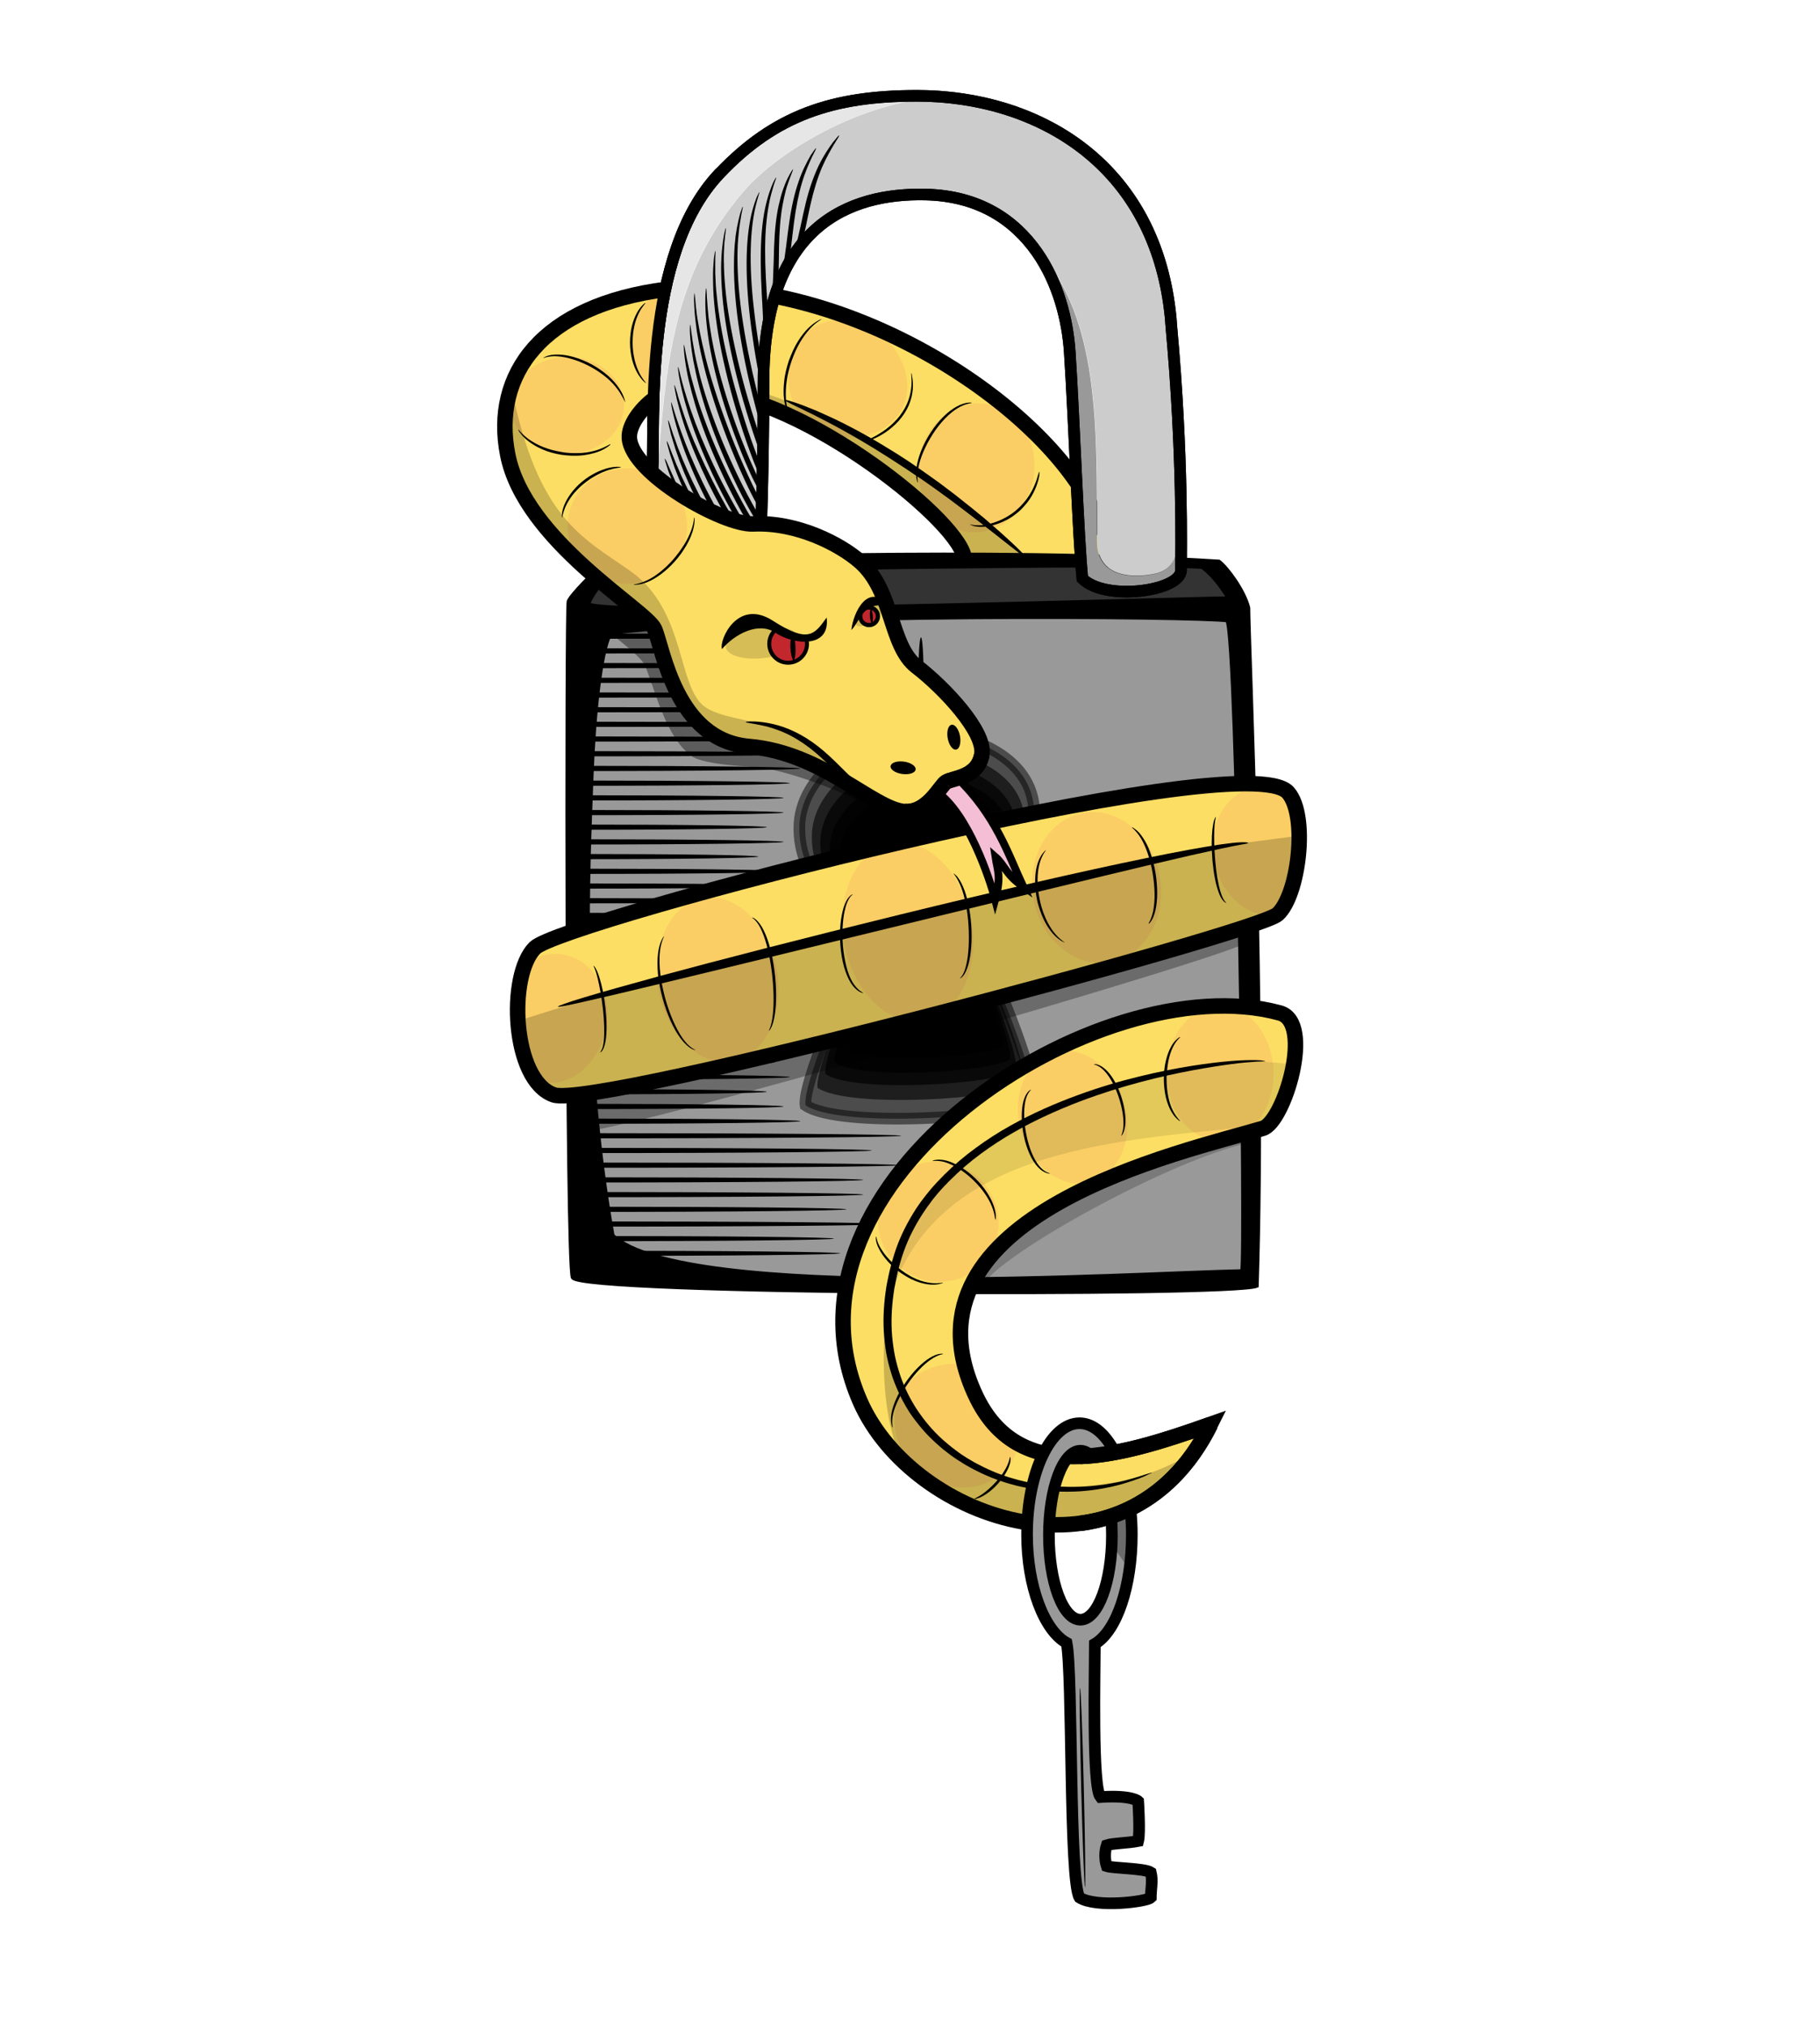 <?xml version="1.0" encoding="utf-8"?>
<!-- Generator: Adobe Illustrator 22.0.0, SVG Export Plug-In . SVG Version: 6.00 Build 0)  -->
<svg version="1.1" id="Layer_1" xmlns="http://www.w3.org/2000/svg" xmlns:xlink="http://www.w3.org/1999/xlink" x="0px" y="0px"
	 viewBox="0 0 1398.5 1556.9" style="enable-background:new 0 0 1398.5 1556.9;" xml:space="preserve">
<style type="text/css">
	.st0{fill:#FCDE64;}
	.st1{opacity:0.6;fill:#F9C364;enable-background:new    ;}
	.st2{opacity:0.2;enable-background:new    ;}
	.st3{fill:none;stroke:#000000;stroke-width:11.907;stroke-miterlimit:10;}
	.st4{fill:#999999;}
	.st5{fill:#333333;}
	.st6{fill:none;stroke:#000000;stroke-width:2.977;stroke-miterlimit:10;}
	.st7{fill:none;stroke:#000000;stroke-width:1.488;stroke-miterlimit:10;}
	.st8{opacity:0.5;stroke:#000000;stroke-width:8.93;stroke-miterlimit:10;enable-background:new    ;}
	.st9{opacity:0.6;enable-background:new    ;}
	.st10{opacity:0.7;enable-background:new    ;}
	.st11{opacity:0.8;enable-background:new    ;}
	.st12{opacity:0.9;enable-background:new    ;}
	.st13{fill:#CCCCCC;}
	.st14{fill:#E6E6E6;}
	.st15{fill:none;stroke:#000000;stroke-width:8.93;stroke-miterlimit:10;}
	.st16{opacity:0.3;enable-background:new    ;}
	.st17{opacity:0.4;enable-background:new    ;}
	.st18{fill:none;}
	.st19{opacity:0.1;enable-background:new    ;}
	.st20{opacity:0.15;enable-background:new    ;}
	.st21{fill:#F4BED4;stroke:#000000;stroke-width:5.954;stroke-miterlimit:10;}
	.st22{fill:none;stroke:#000000;stroke-width:8.93;stroke-linecap:round;stroke-linejoin:round;}
	.st23{fill:#C1272D;stroke:#000000;stroke-width:3.255;stroke-miterlimit:10;}
	.st24{fill:#C1272D;stroke:#000000;stroke-width:3.038;stroke-miterlimit:10;}
</style>
<g>
	<polygon class="st0" points="837.5,377.4 800.4,337.1 737.5,285.5 669.8,251.6 608.5,227.4 576.3,222.6 547.3,221 533.5,302.4 
		568.2,304.8 647.2,341.9 695.6,377.4 729.4,408 742.3,427.3 815.7,463.6 853.6,438.6 	"/>
	<path class="st1" d="M694.1,311.8c-8.9,21-38.1,30.2-61.8,20.1c-23.7-10.1-30.4-35.4-24.6-57.4c6.4-24,33.7-36.8,60.5-23.1
		C691.2,263.3,703.1,290.9,694.1,311.8z"/>
	
		<ellipse transform="matrix(0.174 -0.985 0.985 0.174 265.49 1035.697)" class="st1" cx="750.2" cy="359.6" rx="49.6" ry="44.5"/>
	<polygon class="st2" points="532.7,296.8 577.9,298.4 631.1,317.7 702,359.6 752,398.3 782.6,422.5 824.6,461.2 766.5,461.2 
		729.4,408 713.3,391.9 689.1,372.5 647.2,343.5 600.5,319.3 561.8,303.2 532.7,301.6 	"/>
	<g>
		<g>
			<g>
				<path d="M789.9,429.8c0.3-0.3-1.8-2.7-5.9-6.7c-2-2-4.5-4.5-7.5-7.2c-1.5-1.4-3.1-2.8-4.8-4.4c-1.7-1.5-3.5-3.2-5.4-4.8
					c-1.9-1.7-3.9-3.4-6-5.2c-1.1-0.9-2.1-1.8-3.2-2.8c-1.1-0.9-2.2-1.9-3.4-2.8c-2.3-1.9-4.7-3.9-7.2-5.9c-2.5-2-5.1-4-7.7-6.1
					c-1.3-1-2.7-2.1-4-3.2c-1.4-1-2.8-2.1-4.2-3.2c-2.8-2.1-5.7-4.3-8.6-6.5c-3-2.1-6-4.3-9.1-6.5c-1.5-1.1-3.1-2.2-4.7-3.3
					c-1.6-1.1-3.2-2.2-4.8-3.3c-1.6-1.1-3.2-2.2-4.8-3.3c-1.6-1-3.2-2.1-4.8-3.1c-3.2-2.1-6.3-4.1-9.5-6c-3.1-1.9-6.2-3.8-9.2-5.6
					c-3.1-1.8-6.1-3.5-9-5.2c-11.8-6.6-22.7-12.1-32-16.2c-2.3-1-4.6-2-6.7-3c-2.1-0.9-4.2-1.7-6-2.4c-1.9-0.7-3.6-1.4-5.3-2.1
					c-1.6-0.6-3.1-1.1-4.5-1.6c-5.4-1.8-8.5-2.6-8.6-2.2c-0.2,0.4,2.6,1.9,7.7,4.4c1.3,0.6,2.7,1.3,4.3,2c1.5,0.8,3.2,1.6,5,2.5
					c1.8,0.9,3.7,1.8,5.8,2.8c2,1.1,4.2,2.2,6.4,3.3c9,4.6,19.6,10.4,31.1,17.2c2.9,1.7,5.8,3.5,8.8,5.3c3,1.9,6,3.8,9.1,5.7
					c3.1,1.9,6.2,4,9.3,6c1.6,1,3.2,2.1,4.8,3.1c1.6,1,3.2,2.2,4.8,3.2c1.6,1.1,3.2,2.2,4.8,3.2c1.6,1.1,3.2,2.1,4.7,3.2
					c3.1,2.2,6.1,4.3,9.1,6.4c3,2.1,5.8,4.3,8.7,6.3c1.4,1,2.8,2.1,4.2,3.1c1.4,1,2.7,2.1,4.1,3.1c2.7,2,5.3,4,7.8,5.9
					c2.5,1.9,5,3.8,7.3,5.6c1.2,0.9,2.3,1.8,3.5,2.7c1.1,0.9,2.2,1.8,3.3,2.6c2.2,1.7,4.3,3.4,6.3,4.9c2,1.5,3.9,3.1,5.7,4.5
					c1.8,1.4,3.5,2.8,5.1,4c3.2,2.5,5.9,4.6,8.2,6.4C787,428.3,789.6,430.1,789.9,429.8z"/>
			</g>
		</g>
	</g>
	<path class="st3" d="M847.1,409.6c-24.8-82.2-168.2-183.8-300.7-187.8"/>
	<path class="st3" d="M740.7,427.3c-6.5-30.6-133-129.8-207.2-126.6"/>
	<g>
		<g>
			<g>
				<path d="M631.4,245.1c0-0.1-0.3,0-0.8,0.2c-0.5,0.2-1.3,0.5-2.2,1.1c-1.8,1-4.4,2.8-7.1,5.4c-2.7,2.6-5.6,6.2-8.2,10.4
					c-1.3,2.1-2.5,4.4-3.7,6.9c-1.1,2.5-2.2,5.1-3.2,7.8c-0.9,2.7-1.7,5.4-2.3,8.1c-0.6,2.6-1.1,5.2-1.3,7.7
					c-0.6,4.9-0.6,9.5-0.2,13.2c0.4,3.8,1.2,6.7,2,8.7c0.3,1,0.7,1.7,1,2.2c0.3,0.5,0.4,0.7,0.5,0.7c0.1,0,0-0.3-0.1-0.9
					c-0.1-0.5-0.4-1.3-0.6-2.3c-0.5-2-1.1-4.9-1.3-8.6c-0.2-3.7-0.1-8,0.6-12.9c0.3-2.4,0.8-4.9,1.4-7.5c0.6-2.6,1.4-5.2,2.3-7.9
					c0.9-2.6,2-5.2,3-7.6c1.1-2.4,2.3-4.7,3.5-6.8c2.5-4.2,5.1-7.7,7.6-10.4c2.5-2.7,4.8-4.6,6.5-5.7c0.8-0.6,1.5-1,2-1.4
					C631.2,245.3,631.5,245.1,631.4,245.1z"/>
			</g>
		</g>
	</g>
	<g>
		<g>
			<g>
				<path d="M700.3,286.5c-0.4,0.1,0.5,4,0,10.3c-0.3,3.1-0.9,6.8-2.3,10.7c-1.4,3.9-3.6,7.9-6.5,11.7c-1.4,1.9-3,3.6-4.6,5.2
					c-1.6,1.6-3.2,3-4.9,4.3c-0.8,0.7-1.6,1.3-2.4,1.8c-0.8,0.6-1.6,1.1-2.4,1.6c-1.5,1-3,1.9-4.4,2.7c-5.5,3.1-9.3,4.2-9.3,4.5
					c0,0.2,4.1-0.4,9.9-3.2c1.4-0.7,3-1.5,4.6-2.5c0.8-0.5,1.6-1,2.5-1.6c0.8-0.6,1.7-1.2,2.5-1.8c1.7-1.3,3.4-2.8,5.1-4.4
					c1.7-1.6,3.3-3.4,4.8-5.4c3-3.9,5.3-8.2,6.6-12.3c1.4-4.1,1.9-8,2-11.2c0.1-3.3-0.3-5.9-0.6-7.6
					C700.7,287.5,700.4,286.5,700.3,286.5z"/>
			</g>
		</g>
	</g>
	<g>
		<g>
			<g>
				<path d="M746.7,309.3c0-0.1-0.3-0.1-0.8-0.1c-0.3,0-0.6,0-1,0c-0.4,0-0.9,0.1-1.4,0.1c-2.1,0.3-5,1.1-8.3,2.9
					c-6.6,3.5-14.1,10.7-20.2,20.2c-6.1,9.4-9.7,19.1-10.7,26.5c-0.5,3.7-0.4,6.7-0.1,8.7c0.1,0.5,0.2,1,0.3,1.3
					c0.1,0.4,0.2,0.7,0.3,1c0.2,0.5,0.3,0.8,0.4,0.7s0.1-0.3,0-0.8c0-0.3-0.1-0.6-0.1-1c0-0.4-0.1-0.8-0.1-1.3c-0.1-2,0-4.9,0.7-8.4
					c1.3-7,5.1-16.4,11-25.6c5.9-9.2,13.1-16.4,19.2-20c3-1.9,5.8-2.8,7.7-3.3c0.5-0.1,0.9-0.3,1.3-0.3c0.4-0.1,0.7-0.1,1-0.2
					C746.4,309.5,746.7,309.4,746.7,309.3z"/>
			</g>
		</g>
	</g>
	<g>
		<g>
			<g>
				<path d="M798.6,362.2c-0.1,0-0.5,1-1,2.8c-0.3,0.9-0.6,2-1,3.3c-0.5,1.2-0.9,2.7-1.6,4.2c-1.3,3.1-3.1,6.6-5.7,10.2
					c-0.2,0.2-0.3,0.4-0.5,0.7c-0.2,0.2-0.3,0.4-0.5,0.7c-0.3,0.4-0.7,0.9-1.1,1.3c-0.4,0.4-0.8,0.9-1.1,1.3s-0.8,0.9-1.2,1.3
					c-1.6,1.8-3.5,3.4-5.4,5c-2,1.6-4.1,2.9-6.1,4.1c-2.1,1.2-4.1,2.2-6.2,3c-2,0.8-4,1.5-5.9,2c-1.9,0.5-3.7,0.8-5.3,1.1
					c-3.3,0.4-6,0.3-7.8,0.1c-0.9-0.2-1.6-0.3-2.1-0.4c-0.5-0.1-0.8-0.1-0.8-0.1c0,0.1,0.2,0.2,0.7,0.4c0.4,0.2,1.2,0.5,2.1,0.8
					c1.9,0.5,4.7,0.8,8.1,0.6c1.7-0.1,3.6-0.4,5.6-0.9c2-0.4,4.1-1.1,6.2-1.9c2.1-0.8,4.3-1.8,6.5-3c2.2-1.2,4.3-2.6,6.4-4.3
					c2.1-1.6,4-3.4,5.6-5.2c0.4-0.4,0.8-0.9,1.2-1.4c0.4-0.5,0.8-0.9,1.2-1.4c0.4-0.5,0.7-0.9,1.1-1.4c0.2-0.2,0.3-0.5,0.5-0.7
					c0.2-0.2,0.3-0.5,0.5-0.7c2.6-3.8,4.3-7.5,5.5-10.7c0.6-1.6,1-3.1,1.4-4.4c0.3-1.3,0.6-2.5,0.7-3.4
					C798.7,363.3,798.7,362.2,798.6,362.2z"/>
			</g>
		</g>
	</g>
	<g id="XMLID_1_">
		<g>
			<path d="M959.2,466.8c0,24.6,12.9,316,6.5,520.8c-19.3,8.1-520.8,6.5-525.6-6.5c-4.8-12.9-4.8-514.3-3.2-519.1
				c1.6-4.8,21-24.2,27.4-29c6.5-4.8,22.6-3.2,32.2-3.2c21,0,262.8-9.7,440.1,1.6C943.1,436.2,956,453.9,959.2,466.8z M954.4,976.3
				c3.2-8.1-3.2-483.7-11.3-499.8c-21-3.2-348.2-6.5-474,9.7c-8.1,14.5-12.9,66.1-14.5,109.6c-2.4,66.2-9.7,208,16.1,353.1
				C525.5,1000.5,872.1,977.9,954.4,976.3z M943.1,458.8c-6.5-9.7-11.3-16.1-19.3-22.6c-40.3-3.2-385.3,1.6-453,4.8
				c-6.5,4.8-14.5,14.5-17.7,22.6C477.1,473.3,915.7,458.8,943.1,458.8z"/>
			<path class="st4" d="M943.1,476.5c8.1,16.1,14.5,491.7,11.3,499.8c-82.2,1.6-428.9,24.2-483.7-27.4
				c-25.8-145.1-18.6-286.9-16.1-353.1c1.6-43.5,6.5-95.1,14.5-109.6C594.8,470.1,922.1,473.3,943.1,476.5z"/>
			<path class="st5" d="M923.7,436.2c8.1,6.5,12.9,12.9,19.3,22.6c-27.4,0-465.9,14.5-490.1,4.8c3.2-8.1,11.3-17.7,17.7-22.6
				C538.4,437.8,883.4,433,923.7,436.2z"/>
		</g>
		<g>
			<path class="st6" d="M496.5,429.8c-9.7,0-25.8-1.6-32.2,3.2c-6.5,4.8-25.8,24.2-27.4,29c-1.6,4.8-1.6,506.3,3.2,519.1
				c4.8,12.9,506.3,14.5,525.6,6.5c6.5-204.8-6.5-496.2-6.5-520.8c-3.2-12.9-16.1-30.6-22.6-35.5
				C759.3,420.1,517.4,429.8,496.5,429.8z"/>
			<path class="st6" d="M954.4,976.3c-82.2,1.6-428.9,24.2-483.7-27.4c-25.8-145.1-18.6-286.9-16.1-353.1
				c1.6-43.5,6.5-95.1,14.5-109.6c125.8-16.1,453-12.9,474-9.7C951.1,492.6,957.6,968.3,954.4,976.3z"/>
			<path class="st7" d="M452.9,463.6c3.2-8.1,11.3-17.7,17.7-22.6c67.7-3.2,412.7-8.1,453-4.8c8.1,6.5,12.9,12.9,19.3,22.6
				C915.7,458.8,477.1,473.3,452.9,463.6z"/>
		</g>
	</g>
	<path class="st8" d="M709.3,562c29,0,85.4,16.1,85.4,62.9c0,54.9-50,80.6-51.6,83.8c19.3,32.2,53.2,117.7,51.6,137
		c-19.3,12.9-149.9,21-175.7,3.2c-3.2-19.3,50-137,50-137s-54.8-23.3-54.8-75.8C614.2,595.8,659.3,562,709.3,562z"/>
	<path class="st9" d="M710,575.4c26.3,0,77.4,14.6,77.4,57c0,49.7-45.3,73-46.7,76c17.5,29.2,48.2,106.6,46.7,124.2
		c-17.5,11.7-135.8,19-159.2,2.9c-2.9-17.5,45.3-124.2,45.3-124.2s-49.7-21.1-49.7-68.6C623.8,606.1,664.7,575.4,710,575.4z"/>
	<path class="st10" d="M709.7,585.3c24.2,0,71.3,13.5,71.3,52.5c0,45.8-41.7,67.3-43.1,70c16.1,26.9,44.4,98.2,43.1,114.4
		c-16.1,10.8-125.1,17.5-146.7,2.7c-2.7-16.1,41.7-114.4,41.7-114.4s-45.7-19.4-45.7-63.2C630.3,613.6,668,585.3,709.7,585.3z"/>
	<path class="st11" d="M710.6,595.6c22.3,0,65.6,12.4,65.6,48.3c0,42.2-38.4,61.9-39.6,64.4c14.9,24.8,40.8,90.3,39.6,105.2
		c-14.9,9.9-115.1,16.1-134.9,2.5c-2.5-14.9,38.4-105.2,38.4-105.2s-42.1-17.9-42.1-58.2C637.5,621.6,672.2,595.6,710.6,595.6z"/>
	<path class="st12" d="M711.1,605.9c20.2,0,59.4,11.2,59.4,43.7c0,38.2-34.8,56.1-35.9,58.3c13.5,22.4,37,81.8,35.9,95.3
		c-13.5,9-104.3,14.6-122.2,2.2c-2.2-13.5,34.8-95.3,34.8-95.3S645,694,645,657.5C645,629.4,676.4,605.9,711.1,605.9z"/>
	<path d="M710.9,613.5c18.6,0,54.7,10.3,54.7,40.3c0,35.2-32,51.6-33.1,53.7c12.4,20.7,34.1,75.4,33.1,87.8
		c-12.4,8.3-96.1,13.4-112.6,2.1c-2.1-12.4,32-87.8,32-87.8s-35.1-14.9-35.1-48.5C649.9,635.2,678.8,613.5,710.9,613.5z"/>
	<g id="XMLID_2_">
		<g>
			<path class="st4" d="M900,250c9.2,100.1,7.5,175.2,7.5,187.9c0,16.1-58,24.2-75.8,6.5c-3.2-32.2-6.3-122.4-9.7-174.1
				c-1.6-24.3-8.8-53.2-25.2-76.6l1-0.7c46.8,51.6,45.1,133.8,45.1,222.5c0,25.8,22.6,29,41.9,25.8c19.3-3.2,19.3-17.1,19.3-25.8
				c0,0-3.2-66.1-1.6-80.6C904.1,322.3,901,266.2,900,250z"/>
			<path class="st13" d="M900,250c1,16.3,4.1,72.3,2.7,84.7c-1.6,14.5,1.6,80.6,1.6,80.6c0,8.7,0,22.6-19.3,25.8
				c-19.3,3.2-41.9,0-41.9-25.8c0-88.7,1.6-170.9-45.1-222.5l-1,0.7c-17.3-24.7-44.6-43.5-86-44.3c-58.2-1.2-124.1,24.2-124.1,143.5
				c0,85.5-3.2,141.9-3.2,151.6c-5.3,6.3-34.5,9.9-56.9,9.8l-1.1-13c-7.8-3.1-22.1-36.6-21.1-66.4c0-1,0.1-1.9,0.1-2.9
				c6.5-96.7,13.7-162.4,66.1-224.1c29.7-35,99.6-72.6,154.8-72.6l0-0.7c84.5,7.3,163.6,59.8,174.1,170
				C899.7,246.2,899.9,248,900,250C900,249.9,900,249.9,900,250z"/>
			<path class="st14" d="M725.5,74.4l0,0.7c-55.2,0-125,37.5-154.8,72.6C518.2,209.3,511,275,504.5,371.7c-0.1,1-0.1,1.9-0.1,2.9
				l-3.7-0.2c0.2-4.5,0.4-8.7,0.7-12.4c2.2-35.6-8.1-166.1,51.6-228.9c42.6-44.9,87.1-59.7,151.6-59.7
				C711.5,73.5,718.5,73.8,725.5,74.4z"/>
			<path class="st14" d="M525.5,441.1l1.1,13c-11.9,0-21.9-1.1-25.3-3.4c-2.8-8.3-2-48.7-0.7-76.3l3.7,0.2
				C503.4,404.5,517.7,437.9,525.5,441.1z"/>
		</g>
		<g>
			<path class="st15" d="M900,250c9.2,100.1,7.5,175.2,7.5,187.9c0,16.1-58,24.2-75.8,6.5c-3.2-32.2-6.3-122.4-9.7-174.1
				c-1.6-24.3-8.8-53.2-25.2-76.6c-17.3-24.7-44.6-43.5-86-44.3c-58.2-1.2-124.1,24.2-124.1,143.5c0,85.5-3.2,141.9-3.2,151.6
				c-5.3,6.3-34.5,9.9-56.9,9.8c-11.9,0-21.9-1.1-25.3-3.4c-2.8-8.3-2-48.7-0.7-76.3c0.2-4.5,0.4-8.7,0.7-12.4
				c2.2-35.6-8.1-166.1,51.6-228.9c42.6-44.9,87.1-59.7,151.6-59.7c7,0,14,0.3,21,0.9c84.5,7.3,163.6,59.8,174.1,170
				C899.7,246.2,899.9,248,900,250"/>
		</g>
	</g>
	<path class="st16" d="M446.5,826.4L956,692.6c0,0,9.7,21,3.2,30.6c-6.5,9.7-514.3,156.4-512.7,145.1
		C448.1,857,446.5,826.4,446.5,826.4z"/>
	<path class="st2" d="M961.6,877.2c-61.3,12.9-191.9,85.4-206.4,109.6c-10.6,17.6-38.7-14.5-38.7-14.5l90.3-80.6L931,869.1
		l30.6-19.3V877.2z"/>
	<path class="st17" d="M664.9,617.6c-16.1-8.1-45.1-21-75.8-27.4c-8-1.7-47.6-1.9-58-9.7C511.8,566,504,532,495.7,511.2
		c-3.2-8.1-38.7-33.9-38.7-33.9l67.7-19.3l135.4,154.8L664.9,617.6z"/>
	<g>
		<line class="st18" x1="707.7" y1="489.4" x2="707.7" y2="550.7"/>
		<g>
			<g>
				<path d="M707.7,550.7c1.1,0,2-13.7,2-30.6c0-16.9-0.9-30.6-2-30.6c-1.1,0-2,13.7-2,30.6C705.7,537,706.6,550.7,707.7,550.7z"/>
			</g>
		</g>
	</g>
	<g>
		<line class="st18" x1="447.3" y1="488.6" x2="692.4" y2="488.6"/>
		<g>
			<g>
				<path d="M447.3,490.6c135.3,0,245.1-0.9,245.1-2s-109.7-2-245.1-2"/>
			</g>
		</g>
	</g>
	<g>
		<line class="st18" x1="447.3" y1="499.9" x2="681.1" y2="499.9"/>
		<g>
			<g>
				<path d="M447.3,501.9c129.1,0,233.8-0.9,233.8-2s-104.7-2-233.8-2"/>
			</g>
		</g>
	</g>
	<g>
		<line class="st18" x1="447.3" y1="511.2" x2="681.1" y2="511.2"/>
		<g>
			<g>
				<path d="M447.3,513.2c129.1,0,233.8-0.9,233.8-2s-104.7-2-233.8-2"/>
			</g>
		</g>
	</g>
	<g>
		<line class="st18" x1="447.3" y1="522.5" x2="681.1" y2="522.5"/>
		<g>
			<g>
				<path d="M447.3,524.5c129.1,0,233.8-0.9,233.8-2s-104.7-2-233.8-2"/>
			</g>
		</g>
	</g>
	<g>
		<line class="st18" x1="447.3" y1="533.8" x2="681.1" y2="533.8"/>
		<g>
			<g>
				<path d="M447.3,535.8c129.1,0,233.8-0.9,233.8-2c0-1.1-104.7-2-233.8-2"/>
			</g>
		</g>
	</g>
	<g>
		<line class="st18" x1="447.3" y1="545" x2="681.1" y2="545"/>
		<g>
			<g>
				<path d="M447.3,547.1c129.1,0,233.8-0.9,233.8-2c0-1.1-104.7-2-233.8-2"/>
			</g>
		</g>
	</g>
	<g>
		<line class="st18" x1="447.3" y1="556.3" x2="681.1" y2="556.3"/>
		<g>
			<g>
				<path d="M447.3,558.3c129.1,0,233.8-0.9,233.8-2c0-1.1-104.7-2-233.8-2"/>
			</g>
		</g>
	</g>
	<g>
		<line class="st18" x1="447.3" y1="567.6" x2="650.4" y2="567.6"/>
		<g>
			<g>
				<path d="M447.3,569.6c112.2,0,203.1-0.9,203.1-2s-91-2-203.1-2"/>
			</g>
		</g>
	</g>
	<g>
		<line class="st18" x1="447.3" y1="578.9" x2="631.1" y2="578.9"/>
		<g>
			<g>
				<path d="M447.3,580.9c101.5,0,183.8-0.9,183.8-2c0-1.1-82.3-2-183.8-2"/>
			</g>
		</g>
	</g>
	<g>
		<line class="st18" x1="447.3" y1="590.2" x2="615" y2="590.2"/>
		<g>
			<g>
				<path d="M447.3,592.2c92.6,0,167.7-0.9,167.7-2s-75.1-2-167.7-2"/>
			</g>
		</g>
	</g>
	<g>
		<line class="st18" x1="447.3" y1="601.5" x2="606.9" y2="601.5"/>
		<g>
			<g>
				<path d="M447.3,603.5c88.2,0,159.6-0.9,159.6-2c0-1.1-71.5-2-159.6-2"/>
			</g>
		</g>
	</g>
	<g>
		<line class="st18" x1="447.3" y1="612.8" x2="602.1" y2="612.8"/>
		<g>
			<g>
				<path d="M447.3,614.8c85.5,0,154.8-0.9,154.8-2c0-1.1-69.3-2-154.8-2"/>
			</g>
		</g>
	</g>
	<g>
		<line class="st18" x1="447.3" y1="624" x2="602.1" y2="624"/>
		<g>
			<g>
				<path d="M447.3,626.1c85.5,0,154.8-0.9,154.8-2c0-1.1-69.3-2-154.8-2"/>
			</g>
		</g>
	</g>
	<g>
		<line class="st18" x1="447.3" y1="635.3" x2="589.2" y2="635.3"/>
		<g>
			<g>
				<path d="M447.3,637.3c78.4,0,141.9-0.9,141.9-2c0-1.1-63.5-2-141.9-2"/>
			</g>
		</g>
	</g>
	<g>
		<line class="st18" x1="447.3" y1="646.6" x2="602.1" y2="646.6"/>
		<g>
			<g>
				<path d="M447.3,648.6c85.5,0,154.8-0.9,154.8-2c0-1.1-69.3-2-154.8-2"/>
			</g>
		</g>
	</g>
	<g>
		<line class="st18" x1="447.3" y1="657.9" x2="582.7" y2="657.9"/>
		<g>
			<g>
				<path d="M447.3,659.9c74.8,0,135.4-0.9,135.4-2c0-1.1-60.6-2-135.4-2"/>
			</g>
		</g>
	</g>
	<g>
		<line class="st18" x1="447.3" y1="669.2" x2="602.1" y2="669.2"/>
		<g>
			<g>
				<path d="M447.3,671.2c85.5,0,154.8-0.9,154.8-2s-69.3-2-154.8-2"/>
			</g>
		</g>
	</g>
	<g>
		<line class="st18" x1="447.3" y1="680.5" x2="606.9" y2="680.5"/>
		<g>
			<g>
				<path d="M447.3,682.5c88.2,0,159.6-0.9,159.6-2c0-1.1-71.5-2-159.6-2"/>
			</g>
		</g>
	</g>
	<g>
		<line class="st18" x1="447.3" y1="691.8" x2="615" y2="691.8"/>
		<g>
			<g>
				<path d="M447.3,693.8c92.6,0,167.7-0.9,167.7-2s-75.1-2-167.7-2"/>
			</g>
		</g>
	</g>
	<g>
		<line class="st18" x1="447.3" y1="703" x2="624.6" y2="703"/>
		<g>
			<g>
				<path d="M447.3,705.1c97.9,0,177.3-0.9,177.3-2c0-1.1-79.4-2-177.3-2"/>
			</g>
		</g>
	</g>
	<g>
		<line class="st18" x1="447.3" y1="714.3" x2="645.6" y2="714.3"/>
		<g>
			<g>
				<path d="M447.3,716.3c109.5,0,198.3-0.9,198.3-2c0-1.1-88.8-2-198.3-2"/>
			</g>
		</g>
	</g>
	<g>
		<line class="st18" x1="447.3" y1="725.6" x2="631.1" y2="725.6"/>
		<g>
			<g>
				<path d="M447.3,727.6c101.5,0,183.8-0.9,183.8-2c0-1.1-82.3-2-183.8-2"/>
			</g>
		</g>
	</g>
	<g>
		<line class="st18" x1="447.3" y1="736.9" x2="640.8" y2="736.9"/>
		<g>
			<g>
				<path d="M447.3,738.9c106.9,0,193.5-0.9,193.5-2c0-1.1-86.6-2-193.5-2"/>
			</g>
		</g>
	</g>
	<g>
		<line class="st18" x1="447.3" y1="748.2" x2="624.6" y2="748.2"/>
		<g>
			<g>
				<path d="M447.3,750.2c97.9,0,177.3-0.9,177.3-2s-79.4-2-177.3-2"/>
			</g>
		</g>
	</g>
	<g>
		<line class="st18" x1="447.3" y1="759.5" x2="631.1" y2="759.5"/>
		<g>
			<g>
				<path d="M447.3,761.5c101.5,0,183.8-0.9,183.8-2c0-1.1-82.3-2-183.8-2"/>
			</g>
		</g>
	</g>
	<g>
		<line class="st18" x1="447.3" y1="770.8" x2="615" y2="770.8"/>
		<g>
			<g>
				<path d="M447.3,772.8c92.6,0,167.7-0.9,167.7-2c0-1.1-75.1-2-167.7-2"/>
			</g>
		</g>
	</g>
	<g>
		<line class="st18" x1="447.3" y1="782" x2="624.6" y2="782"/>
		<g>
			<g>
				<path d="M447.3,784.1c97.9,0,177.3-0.9,177.3-2c0-1.1-79.4-2-177.3-2"/>
			</g>
		</g>
	</g>
	<g>
		<line class="st18" x1="447.3" y1="793.3" x2="606.9" y2="793.3"/>
		<g>
			<g>
				<path d="M447.3,795.3c88.2,0,159.6-0.9,159.6-2c0-1.1-71.5-2-159.6-2"/>
			</g>
		</g>
	</g>
	<g>
		<line class="st18" x1="447.3" y1="804.6" x2="615" y2="804.6"/>
		<g>
			<g>
				<path d="M447.3,806.6c92.6,0,167.7-0.9,167.7-2c0-1.1-75.1-2-167.7-2"/>
			</g>
		</g>
	</g>
	<g>
		<line class="st18" x1="447.3" y1="815.9" x2="595.6" y2="815.9"/>
		<g>
			<g>
				<path d="M447.3,817.9c81.9,0,148.3-0.9,148.3-2c0-1.1-66.4-2-148.3-2"/>
			</g>
		</g>
	</g>
	<g>
		<line class="st18" x1="447.3" y1="827.2" x2="606.9" y2="827.2"/>
		<g>
			<g>
				<path d="M447.3,829.2c88.2,0,159.6-0.9,159.6-2c0-1.1-71.5-2-159.6-2"/>
			</g>
		</g>
	</g>
	<g>
		<line class="st18" x1="447.3" y1="838.5" x2="589.2" y2="838.5"/>
		<g>
			<g>
				<path d="M447.3,840.5c78.4,0,141.9-0.9,141.9-2c0-1.1-63.5-2-141.9-2"/>
			</g>
		</g>
	</g>
	<g>
		<line class="st18" x1="447.3" y1="849.8" x2="602.1" y2="849.8"/>
		<g>
			<g>
				<path d="M447.3,851.8c85.5,0,154.8-0.9,154.8-2s-69.3-2-154.8-2"/>
			</g>
		</g>
	</g>
	<g>
		<line class="st18" x1="447.3" y1="861" x2="615" y2="861"/>
		<g>
			<g>
				<path d="M447.3,863.1c92.6,0,167.7-0.9,167.7-2c0-1.1-75.1-2-167.7-2"/>
			</g>
		</g>
	</g>
	<g>
		<line class="st18" x1="447.3" y1="872.3" x2="692.4" y2="872.3"/>
		<g>
			<g>
				<path d="M447.3,874.3c135.3,0,245.1-0.9,245.1-2c0-1.1-109.7-2-245.1-2"/>
			</g>
		</g>
	</g>
	<g>
		<line class="st18" x1="447.3" y1="883.6" x2="669.8" y2="883.6"/>
		<g>
			<g>
				<path d="M447.3,885.6c122.9,0,222.5-0.9,222.5-2c0-1.1-99.6-2-222.5-2"/>
			</g>
		</g>
	</g>
	<g>
		<line class="st18" x1="447.3" y1="894.9" x2="690.7" y2="894.9"/>
		<g>
			<g>
				<path d="M447.3,896.9c134.5,0,243.5-0.9,243.5-2c0-1.1-109-2-243.5-2"/>
			</g>
		</g>
	</g>
	<g>
		<line class="st18" x1="447.3" y1="906.2" x2="663.3" y2="906.2"/>
		<g>
			<g>
				<path d="M447.3,908.2c119.3,0,216-0.9,216-2c0-1.1-96.7-2-216-2"/>
			</g>
		</g>
	</g>
	<g>
		<line class="st18" x1="447.3" y1="917.5" x2="663.3" y2="917.5"/>
		<g>
			<g>
				<path d="M447.3,919.5c119.3,0,216-0.9,216-2c0-1.1-96.7-2-216-2"/>
			</g>
		</g>
	</g>
	<g>
		<line class="st18" x1="447.3" y1="928.8" x2="650.4" y2="928.8"/>
		<g>
			<g>
				<path d="M447.3,930.8c112.2,0,203.1-0.9,203.1-2c0-1.1-91-2-203.1-2"/>
			</g>
		</g>
	</g>
	<g>
		<line class="st18" x1="447.3" y1="940" x2="681.1" y2="940"/>
		<g>
			<g>
				<path d="M447.3,942.1c129.1,0,233.8-0.9,233.8-2c0-1.1-104.7-2-233.8-2"/>
			</g>
		</g>
	</g>
	<g>
		<line class="st18" x1="447.3" y1="951.3" x2="640.8" y2="951.3"/>
		<g>
			<g>
				<path d="M447.3,953.3c106.9,0,193.5-0.9,193.5-2c0-1.1-86.6-2-193.5-2"/>
			</g>
		</g>
	</g>
	<g>
		<line class="st18" x1="447.3" y1="962.6" x2="645.6" y2="962.6"/>
		<g>
			<g>
				<path d="M447.3,964.6c109.5,0,198.3-0.9,198.3-2c0-1.1-88.8-2-198.3-2"/>
			</g>
		</g>
	</g>
	<g>
		<g>
			<g>
				<path d="M580.1,444.5c-0.8-0.9-1.6-1.7-2.4-2.6c-0.8-0.9-1.5-1.8-2.3-2.7c-0.4-0.4-0.8-0.9-1.1-1.3l-1.1-1.4
					c-0.7-0.9-1.5-1.8-2.2-2.8c-1.4-1.9-2.8-3.7-4.2-5.6c-1.3-1.9-2.7-3.7-4-5.6c-5.2-7.5-9.9-14.9-14.2-22
					c-8.5-14.4-15.3-27.8-20.5-39.4c-1.2-2.9-2.5-5.6-3.6-8.3c-1.1-2.6-2-5.1-3-7.5c-0.2-0.6-0.5-1.2-0.7-1.7
					c-0.2-0.6-0.4-1.1-0.6-1.7c-0.4-1.1-0.8-2.2-1.1-3.2c-0.7-2-1.4-3.9-2-5.5c-2.1-6.7-3.4-10.5-3.7-10.4
					c-0.3,0.1,0.5,3.9,2.2,10.9c0.5,1.7,1.1,3.6,1.7,5.7c0.3,1,0.6,2.1,1,3.2c0.2,0.6,0.3,1.1,0.5,1.7c0.2,0.6,0.4,1.2,0.6,1.8
					c0.8,2.4,1.7,4.9,2.7,7.7c1,2.7,2.2,5.5,3.3,8.5c4.9,11.8,11.4,25.5,19.9,40.1c4.3,7.3,8.9,14.8,14.1,22.4
					c1.3,1.9,2.6,3.8,4,5.7c1.4,1.9,2.8,3.8,4.2,5.7c0.7,0.9,1.5,1.9,2.2,2.8l1.1,1.4c0.4,0.5,0.8,0.9,1.2,1.4
					c0.8,0.9,1.6,1.9,2.4,2.8c0.8,0.9,1.7,1.8,2.6,2.7"/>
			</g>
		</g>
	</g>
	<g>
		<g>
			<g>
				<path d="M575.3,447.7c-0.7-0.8-1.5-1.5-2.2-2.3c-0.7-0.8-1.4-1.6-2.1-2.4l-1-1.2l-1-1.3c-0.7-0.8-1.3-1.7-2-2.5
					c-1.3-1.7-2.6-3.4-3.8-5c-1.2-1.7-2.4-3.4-3.7-5c-4.7-6.7-9.1-13.4-13.1-19.8c-7.9-12.9-14.4-25-19.3-35.3
					c-0.6-1.3-1.2-2.6-1.8-3.8c-0.6-1.2-1.2-2.4-1.7-3.6c-1-2.4-2-4.6-2.9-6.7c-0.2-0.5-0.5-1-0.7-1.5c-0.2-0.5-0.4-1-0.6-1.5
					c-0.4-1-0.8-1.9-1.1-2.8c-0.7-1.8-1.4-3.5-2-4.9c-2.2-6-3.6-9.3-3.9-9.2s0.6,3.5,2.4,9.8c0.5,1.5,1.1,3.2,1.7,5.1
					c0.3,0.9,0.7,1.9,1,2.9c0.2,0.5,0.4,1,0.5,1.5c0.2,0.5,0.4,1,0.6,1.6c0.8,2.1,1.7,4.4,2.7,6.9c0.5,1.2,1,2.4,1.6,3.7
					c0.5,1.3,1.1,2.6,1.7,3.9c4.7,10.6,10.9,22.9,18.8,36.1c4,6.6,8.3,13.3,13,20.2c1.2,1.7,2.4,3.4,3.7,5.1
					c1.3,1.7,2.6,3.4,3.9,5.1c0.7,0.8,1.4,1.7,2,2.5l1,1.3l1.1,1.3c0.7,0.8,1.4,1.7,2.2,2.5c0.8,0.8,1.5,1.6,2.3,2.5"/>
			</g>
		</g>
	</g>
	<g>
		<g>
			<g>
				<path d="M568.8,449.3c-0.6-0.7-1.3-1.4-1.9-2.1c-0.6-0.7-1.3-1.4-1.9-2.2l-0.9-1.1l-0.9-1.1c-0.6-0.7-1.2-1.5-1.8-2.2
					c-1.2-1.5-2.3-3-3.4-4.5c-1.1-1.5-2.2-3-3.3-4.5c-4.3-6-8.2-12-11.8-17.7c-7.2-11.5-13.1-22.2-17.7-31.4
					c-0.6-1.1-1.1-2.3-1.7-3.4c-0.6-1.1-1.1-2.2-1.6-3.2c-1-2.1-1.9-4.1-2.8-5.9c-1.7-3.7-3.1-6.9-4.3-9.6c-2.2-5.3-3.6-8.2-3.9-8.1
					c-0.3,0.1,0.6,3.2,2.4,8.7c0.5,1.4,1,2.9,1.7,4.5c0.6,1.6,1.3,3.5,2,5.4c0.8,1.9,1.6,3.9,2.5,6.1c0.4,1.1,0.9,2.2,1.4,3.3
					s1,2.3,1.6,3.5c4.3,9.4,10,20.4,17.1,32.1c3.6,5.8,7.5,11.9,11.8,18c1.1,1.5,2.2,3,3.3,4.6c1.2,1.5,2.3,3.1,3.5,4.6
					c0.6,0.8,1.2,1.5,1.8,2.3l0.9,1.1l1,1.1c0.6,0.7,1.3,1.5,2,2.3c0.7,0.7,1.4,1.5,2.1,2.2"/>
			</g>
		</g>
	</g>
	<g>
		<g>
			<g>
				<path d="M562.1,450.5c-4.5-5.1-8.6-10.5-12.4-15.8c-3.8-5.3-7.3-10.5-10.5-15.6c-6.5-10.1-11.8-19.5-16-27.5
					c-1.1-2-2.1-3.9-3-5.7c-0.9-1.8-1.8-3.5-2.6-5.2c-1.6-3.2-3-6-4.1-8.3c-2.1-4.6-3.5-7.1-3.7-7c-0.3,0.1,0.6,2.8,2.3,7.6
					c0.5,1.2,1,2.5,1.6,4c0.6,1.4,1.2,3,1.9,4.7c0.7,1.7,1.5,3.4,2.3,5.3c0.8,1.9,1.8,3.8,2.8,5.9c4,8.2,9.1,17.9,15.4,28.2
					c3.2,5.2,6.6,10.5,10.4,15.9c3.8,5.4,7.9,10.9,12.6,16.2"/>
			</g>
		</g>
	</g>
	<g>
		<g>
			<g>
				<path d="M555.2,451.4c-3.9-4.6-7.4-9.4-10.7-14c-3.3-4.7-6.4-9.3-9.3-13.7c-5.7-8.8-10.5-17.1-14.4-24c-3.9-7-6.8-12.7-8.9-16.7
					c-2-4-3.3-6.2-3.5-6c-0.3,0.1,0.5,2.5,2.1,6.7c1.7,4.2,4.2,10.2,7.8,17.4c3.6,7.2,8.2,15.6,13.8,24.7c2.8,4.5,5.9,9.2,9.2,14
					c3.3,4.8,6.9,9.6,10.9,14.4"/>
			</g>
		</g>
	</g>
	<g>
		<g>
			<g>
				<path d="M547.8,451.8c-3.1-3.8-6-7.6-8.6-11.4c-2.7-3.8-5.2-7.5-7.5-11c-4.7-7.1-8.7-13.7-11.9-19.3
					c-6.5-11.1-10.3-18.2-10.8-18c-0.5,0.2,2.4,7.8,8.3,19.4c3,5.8,6.7,12.6,11.3,19.9c2.3,3.7,4.7,7.5,7.4,11.3
					c2.7,3.9,5.6,7.8,8.8,11.7"/>
			</g>
		</g>
	</g>
	<g>
		<g>
			<g>
				<path d="M540.8,452.3c-4.5-5.7-8.5-11.4-12-16.7c-3.6-5.2-6.7-10.1-9.2-14.1c-5.2-8.1-8.3-13.2-8.8-12.9
					c-0.5,0.2,1.8,5.8,6.4,14.4c2.3,4.3,5.2,9.3,8.6,14.7c3.4,5.4,7.4,11.3,12,17.1"/>
			</g>
		</g>
	</g>
	<g>
		<g>
			<g>
				<path d="M584.8,439.5c-1.8-1.5-3.6-3.3-5.2-5.2c-1.7-1.9-3.2-3.8-4.8-5.8c-3.1-3.9-5.9-8-8.6-12c-5.4-8.1-10.2-16.1-14.6-23.9
					c-8.8-15.6-15.7-30.1-21-42.6c-5.3-12.5-8.8-22.8-11.2-30c-1.1-3.6-2-6.4-2.6-8.3c-0.6-1.9-1-2.9-1.1-2.9c-0.1,0,0,1.1,0.3,3.1
					c0.3,2,1,4.9,1.9,8.6c1.9,7.4,5,18,10,30.7c5,12.7,11.7,27.5,20.4,43.3c4.3,7.9,9.2,16.1,14.6,24.3c2.7,4.1,5.6,8.2,8.7,12.3
					c1.6,2,3.2,4,4.9,6c1.8,2,3.5,3.9,5.8,5.7"/>
			</g>
		</g>
	</g>
	<g>
		<g>
			<g>
				<path d="M585,430c-0.8-1-1.6-1.9-2.4-2.9c-0.8-1-1.6-2-2.3-3c-0.8-1-1.5-2-2.2-3.1c-0.7-1-1.5-2.1-2.2-3.1
					c-1.4-2.1-2.8-4.2-4.2-6.3c-1.3-2.1-2.7-4.2-4-6.3c-1.3-2.1-2.5-4.2-3.8-6.2c-1.3-2.1-2.5-4.1-3.6-6.2c-0.6-1-1.2-2-1.8-3.1
					c-0.6-1-1.2-2-1.7-3c-1.1-2-2.2-4-3.3-6c-1.1-2-2.1-4-3.1-5.9c-1-1.9-2-3.9-3-5.8c-0.9-1.9-1.9-3.8-2.8-5.7
					c-0.9-1.9-1.9-3.7-2.7-5.5c-0.8-1.8-1.7-3.6-2.5-5.4c-0.8-1.8-1.6-3.5-2.4-5.2c-0.7-1.7-1.5-3.4-2.2-5c-0.4-0.8-0.7-1.6-1.1-2.4
					c-0.4-0.8-0.7-1.6-1-2.4c-5.3-12.6-8.6-23.2-10.9-30.5c-0.3-0.9-0.5-1.8-0.8-2.6c-0.2-0.8-0.4-1.6-0.6-2.3
					c-0.4-1.4-0.8-2.6-1.1-3.6c-0.6-1.9-1-2.9-1.1-2.9s0,1.1,0.3,3.1c0.2,1,0.4,2.2,0.7,3.7c0.1,0.7,0.3,1.5,0.5,2.4
					c0.2,0.8,0.3,1.7,0.6,2.7c1.9,7.5,4.8,18.3,9.8,31.1c0.3,0.8,0.6,1.6,0.9,2.4c0.3,0.8,0.7,1.6,1,2.5c0.7,1.7,1.4,3.4,2.1,5.1
					c0.7,1.8,1.5,3.5,2.3,5.3c0.8,1.8,1.6,3.6,2.4,5.5c0.8,1.9,1.7,3.7,2.6,5.6c0.9,1.9,1.8,3.8,2.7,5.8c1,1.9,2,3.9,3,5.9
					c1,2,2,4,3.1,6c1.1,2,2.2,4,3.3,6.1c0.5,1,1.1,2.1,1.7,3.1c0.6,1,1.2,2.1,1.8,3.1c1.2,2.1,2.4,4.2,3.6,6.3
					c1.3,2.1,2.5,4.2,3.8,6.3c1.3,2.1,2.7,4.2,4,6.4c1.4,2.1,2.8,4.2,4.2,6.4c0.7,1.1,1.5,2.1,2.2,3.2c0.7,1.1,1.5,2.1,2.3,3.2
					c0.8,1,1.6,2.1,2.4,3.1c0.9,1,1.7,2.1,2.6,3.1"/>
			</g>
		</g>
	</g>
	<g>
		<g>
			<g>
				<path d="M585.1,420.4c-1.6-1.9-3.2-4-4.7-6.2c-1.5-2.1-2.9-4.3-4.3-6.4c-2.8-4.3-5.4-8.7-8-13c-5-8.6-9.6-17.1-13.8-25.3
					c-8.3-16.4-14.9-31.6-19.9-44.6c-4.9-13-8.2-23.8-10.2-31.3c-1-3.8-1.7-6.7-2.2-8.7c-0.5-2-0.8-3-1-3c-0.1,0-0.1,1.1,0.2,3.2
					c0.2,2.1,0.7,5.1,1.5,8.9c1.6,7.7,4.4,18.7,9,31.9c4.6,13.2,11,28.7,19.2,45.3c4.1,8.3,8.7,16.9,13.7,25.7
					c2.5,4.4,5.2,8.8,8,13.2c1.4,2.2,2.9,4.4,4.4,6.6c1.5,2.2,3.1,4.4,4.9,6.5"/>
			</g>
		</g>
	</g>
	<g>
		<g>
			<g>
				<path d="M586.7,412.4c-1.6-2.1-3.2-4.4-4.6-6.7c-1.5-2.3-2.9-4.6-4.3-6.9c-2.8-4.6-5.4-9.3-7.9-13.9c-5-9.2-9.5-18.3-13.6-27
					c-8.2-17.5-14.5-33.7-19.1-47.5c-2.3-6.9-4.1-13.3-5.6-18.9c-0.4-1.4-0.7-2.8-1.1-4.1c-0.3-1.3-0.6-2.6-0.9-3.8
					c-0.6-2.4-1-4.6-1.5-6.6c-0.2-1-0.4-1.9-0.6-2.8c-0.2-0.9-0.3-1.7-0.5-2.5c-0.3-1.5-0.5-2.9-0.7-3.9c-0.4-2.1-0.7-3.2-0.8-3.2
					c-0.1,0-0.1,1.2,0,3.3c0.1,1.1,0.1,2.4,0.3,4c0.1,0.8,0.2,1.6,0.3,2.5c0.1,0.9,0.2,1.9,0.4,2.9c0.3,2,0.6,4.3,1.1,6.8
					c0.2,1.2,0.5,2.5,0.7,3.8c0.3,1.3,0.6,2.7,0.9,4.1c1.3,5.7,3,12.1,5.1,19.2c4.3,14.1,10.4,30.5,18.5,48.2
					c4,8.9,8.5,18,13.5,27.4c2.5,4.7,5.1,9.4,7.9,14.1c1.4,2.4,2.8,4.7,4.4,7.1c1.5,2.4,3.1,4.7,4.9,7"/>
			</g>
		</g>
	</g>
	<g>
		<g>
			<g>
				<path d="M586.8,401.2c-1.6-2.2-3.1-4.6-4.5-6.9c-1.4-2.4-2.8-4.8-4.1-7.2c-2.7-4.8-5.2-9.6-7.6-14.3c-4.8-9.5-9.1-18.8-13-27.8
					c-7.7-18-13.6-34.6-17.7-48.8c-2.1-7.1-3.6-13.6-4.9-19.3c-0.3-1.4-0.6-2.8-0.9-4.2c-0.3-1.3-0.5-2.6-0.7-3.9
					c-0.5-2.5-0.8-4.7-1.2-6.8c-0.2-1-0.3-2-0.4-2.9s-0.2-1.8-0.4-2.6c-0.2-1.6-0.4-2.9-0.5-4c-0.3-2.2-0.5-3.3-0.6-3.3
					c-0.1,0-0.2,1.2-0.2,3.4c0,1.1,0,2.5,0.1,4.1c0.1,0.8,0.1,1.7,0.2,2.6c0.1,0.9,0.1,1.9,0.3,2.9c0.2,2.1,0.4,4.4,0.8,6.9
					c0.2,1.3,0.4,2.6,0.6,3.9c0.2,1.4,0.5,2.8,0.7,4.2c1.1,5.8,2.5,12.4,4.4,19.7c3.8,14.4,9.4,31.3,17,49.5
					c3.8,9.1,8.1,18.5,12.8,28.1c2.4,4.8,4.9,9.7,7.6,14.5c1.4,2.4,2.7,4.9,4.2,7.3c1.5,2.4,3,4.8,4.7,7.2"/>
			</g>
		</g>
	</g>
	<g>
		<g>
			<g>
				<path d="M586.8,388.4c-1.5-2.4-3-5-4.3-7.6c-1.4-2.6-2.7-5.2-4-7.8c-2.5-5.2-4.9-10.4-7.2-15.6c-4.6-10.3-8.7-20.4-12.3-30.1
					c-7.3-19.4-13-37.2-16.8-52.4c-1.9-7.6-3.4-14.5-4.6-20.6c-0.5-3.1-1.1-5.9-1.5-8.5c-0.2-1.3-0.4-2.6-0.6-3.8
					c-0.2-1.2-0.3-2.4-0.4-3.4c-0.3-2.2-0.5-4.1-0.6-5.8c-0.1-0.8-0.2-1.6-0.2-2.3c-0.1-0.7-0.1-1.4-0.2-1.9
					c-0.2-2.3-0.4-3.5-0.5-3.5c-0.1,0-0.2,1.2-0.3,3.5c0,0.6,0,1.2,0,1.9c0,0.7,0,1.5,0.1,2.4c0.1,1.7,0.1,3.7,0.3,5.9
					c0.1,1.1,0.2,2.3,0.3,3.5c0.1,1.2,0.3,2.5,0.4,3.8c0.3,2.7,0.7,5.6,1.1,8.7c1,6.2,2.3,13.2,4.1,20.9c3.5,15.4,8.9,33.4,16.1,53
					c3.6,9.8,7.7,20,12.2,30.4c2.3,5.2,4.7,10.5,7.2,15.7c1.3,2.6,2.6,5.3,4,7.9c1.4,2.7,2.8,5.3,4.5,7.9"/>
			</g>
		</g>
	</g>
	<g>
		<g>
			<g>
				<path d="M586.9,375.5c-1.4-2.3-2.6-4.8-3.8-7.3c-1.2-2.4-2.4-4.9-3.5-7.4c-2.3-4.9-4.4-9.8-6.4-14.7c-4-9.7-7.6-19.2-10.7-28.3
					c-6.3-18.3-10.9-35.1-13.9-49.4c-1.5-7.1-2.6-13.7-3.4-19.4c-0.2-1.4-0.4-2.8-0.6-4.2c-0.2-1.3-0.3-2.6-0.4-3.9
					c-0.3-2.5-0.4-4.7-0.6-6.8c0-0.5-0.1-1-0.1-1.5c0-0.5-0.1-0.9-0.1-1.4c-0.1-0.9-0.1-1.7-0.2-2.5c-0.1-1.6-0.2-2.9-0.2-4
					c-0.1-2.2-0.2-3.3-0.4-3.3c-0.1,0-0.3,1.1-0.4,3.3c-0.1,1.1-0.2,2.4-0.2,4c0,0.8,0,1.6,0,2.6c0,0.5,0,0.9,0,1.4c0,0.5,0,1,0,1.5
					c0.1,2.1,0.1,4.4,0.3,6.9c0.1,1.3,0.2,2.6,0.3,3.9c0.1,1.4,0.3,2.8,0.4,4.2c0.6,5.8,1.5,12.4,2.9,19.7c2.7,14.5,7,31.5,13.2,50
					c3.1,9.2,6.6,18.8,10.6,28.7c2,4.9,4.1,9.9,6.4,14.9c1.1,2.5,2.3,5,3.6,7.5c1.2,2.5,2.5,5,4,7.5"/>
			</g>
		</g>
	</g>
	<g>
		<g>
			<g>
				<path d="M587,362.8c-1.3-2.7-2.4-5.4-3.5-8.2c-1.1-2.8-2.2-5.5-3.2-8.3c-2.1-5.5-4-11-5.8-16.4c-1.8-5.4-3.5-10.8-5.1-16
					c-0.8-2.6-1.6-5.2-2.3-7.8c-0.7-2.6-1.5-5.1-2.2-7.7c-5.6-20.2-9.6-38.7-12-54.4c-1.2-7.8-2-15-2.6-21.2
					c-0.2-3.1-0.5-6.1-0.5-8.8c-0.1-1.3-0.1-2.6-0.2-3.9c0-1.2,0-2.4,0-3.5c-0.1-2.2,0-4.2,0-5.9c0-0.9,0-1.6,0-2.4
					c0-0.7,0.1-1.4,0.1-2c0.1-2.3,0.1-3.6-0.1-3.6c-0.1,0-0.4,1.2-0.7,3.5c-0.1,0.6-0.2,1.2-0.3,2c-0.1,0.7-0.1,1.5-0.2,2.4
					c-0.1,1.7-0.3,3.7-0.4,5.9c0,1.1-0.1,2.3-0.1,3.5c0,1.2,0,2.5,0,3.9c0,2.7,0.1,5.7,0.2,8.9c0.3,6.3,0.9,13.6,2,21.5
					c2,15.9,5.8,34.6,11.2,55c0.7,2.6,1.4,5.1,2.1,7.7c0.8,2.6,1.5,5.2,2.3,7.9c1.6,5.3,3.3,10.7,5.1,16.2c1.8,5.5,3.7,11,5.8,16.6
					c1,2.8,2.1,5.6,3.2,8.4c1.1,2.8,2.3,5.6,3.6,8.5"/>
			</g>
		</g>
	</g>
	<g>
		<g>
			<g>
				<path d="M588.6,348.4c-4.3-11.5-8-22.9-11.4-33.9c-3.4-11.1-6.4-21.8-8.9-32.1c-5.1-20.6-8.6-39.5-10.4-55.5
					c-0.9-8-1.4-15.2-1.6-21.6c0-1.6,0-3.1-0.1-4.6c0-0.7,0-1.5,0-2.2c0-0.7,0-1.4,0-2.1c0-1.4,0.1-2.7,0.1-3.9
					c0.1-1.2,0.1-2.4,0.2-3.5c0.1-2.2,0.3-4.2,0.5-5.9c0.1-0.9,0.1-1.7,0.2-2.4c0.1-0.7,0.2-1.4,0.3-2c0.3-2.4,0.4-3.6,0.2-3.6
					c-0.1,0-0.5,1.2-1,3.5c-0.1,0.6-0.3,1.2-0.4,2c-0.1,0.7-0.3,1.5-0.4,2.4c-0.3,1.7-0.6,3.7-0.8,6c-0.1,1.1-0.2,2.3-0.4,3.6
					c-0.1,1.3-0.2,2.6-0.3,4c0,0.7-0.1,1.4-0.1,2.1c0,0.7,0,1.5-0.1,2.2c0,1.5-0.1,3.1-0.1,4.7c0,6.4,0.3,13.8,1,21.9
					c1.4,16.2,4.6,35.2,9.6,56c2.5,10.4,5.4,21.3,8.8,32.4c3.4,11.2,7.1,22.6,11.4,34.2"/>
			</g>
		</g>
	</g>
	<g>
		<g>
			<g>
				<path d="M588.7,327.7c-1.5-5.8-3.1-11.4-4.5-17c-1.5-5.6-2.8-11.1-4.1-16.5c-2.6-10.9-4.8-21.4-6.7-31.5
					c-3.7-20.2-5.9-38.5-6.5-54c-0.3-7.7-0.3-14.7,0-20.9c0.1-1.5,0.2-3,0.3-4.4c0.1-0.7,0.1-1.4,0.2-2.1c0.1-0.7,0.1-1.3,0.2-2
					c0.1-1.3,0.3-2.6,0.4-3.8c0.2-1.2,0.3-2.3,0.5-3.4c0.3-2.2,0.6-4,0.9-5.7c0.1-0.8,0.3-1.6,0.4-2.3c0.2-0.7,0.3-1.3,0.4-1.9
					c0.5-2.2,0.7-3.4,0.5-3.5c-0.1,0-0.6,1.1-1.3,3.3c-0.2,0.5-0.4,1.2-0.6,1.8c-0.2,0.7-0.4,1.4-0.6,2.3c-0.4,1.6-0.9,3.5-1.3,5.7
					c-0.2,1.1-0.4,2.2-0.7,3.4c-0.2,1.2-0.4,2.5-0.6,3.8c-0.1,0.7-0.2,1.3-0.3,2c-0.1,0.7-0.2,1.4-0.2,2.1c-0.1,1.4-0.3,2.9-0.5,4.5
					c-0.5,6.2-0.7,13.3-0.6,21.1c0.3,15.6,2.1,34.2,5.7,54.6c1.8,10.2,3.9,20.8,6.5,31.7c1.3,5.5,2.6,11,4.1,16.6
					c1.4,5.6,3,11.3,4.5,17"/>
			</g>
		</g>
	</g>
	<g>
		<g>
			<g>
				<path d="M588.7,295.6c-2-10.2-3.8-20.1-5.4-29.7c-1.6-9.6-2.9-18.9-3.9-27.8c-2.1-17.8-2.9-33.9-2.5-47.4
					c0.3-13.5,1.9-24.4,3.6-31.7c1.7-7.3,3.3-11.2,3-11.4c-0.1-0.1-0.6,0.9-1.5,2.7c-0.5,0.9-0.9,2.1-1.4,3.5
					c-0.2,0.7-0.6,1.4-0.8,2.2c-0.3,0.8-0.5,1.7-0.8,2.6c-2.3,7.3-4.3,18.3-5,32c-0.7,13.7-0.2,30,1.7,47.9c0.9,9,2.2,18.3,3.7,28
					c1.5,9.7,3.4,19.7,5.3,29.8"/>
			</g>
		</g>
	</g>
	<g>
		<g>
			<g>
				<path d="M590.4,263.8c0.3-4.5,0.2-9,0.1-13.4c-0.1-4.4-0.4-8.6-0.6-12.8c-0.5-8.4-1-16.4-1.4-24.1c-0.8-15.3-0.8-29.1,0.2-40.7
					c1-11.5,2.9-20.7,4.8-26.9c0.2-0.8,0.4-1.5,0.6-2.2c0.2-0.7,0.4-1.3,0.6-1.9c0.2-0.6,0.4-1.1,0.5-1.6c0.2-0.5,0.3-0.9,0.5-1.3
					c0.6-1.6,0.8-2.5,0.7-2.6c-0.1-0.1-0.6,0.7-1.4,2.2c-0.2,0.4-0.4,0.8-0.7,1.3c-0.2,0.5-0.5,1-0.7,1.6c-0.3,0.6-0.5,1.2-0.8,1.9
					c-0.3,0.7-0.5,1.4-0.8,2.2c-2.3,6.1-4.8,15.4-6.1,27.1c-1.4,11.7-1.6,25.7-1.1,41.1c0.3,7.7,0.7,15.8,1.2,24.2
					c0.2,4.2,0.4,8.4,0.5,12.7c0.1,4.3,0.1,8.6-0.1,13"/>
			</g>
		</g>
	</g>
	<g>
		<g>
			<g>
				<path d="M596.8,230.1c1-7.1,1.3-14,1.5-20.7c0.2-6.7,0.2-13,0.3-19.1c0.2-12.1,1-23,2.6-32c0.8-4.5,1.7-8.5,2.6-12
					c0.5-1.7,0.9-3.4,1.5-4.8c0.2-0.7,0.5-1.5,0.7-2.1c0.2-0.7,0.5-1.3,0.7-1.9c0.4-1.2,0.9-2.3,1.2-3.2c0.3-0.9,0.7-1.7,0.9-2.3
					c0.5-1.3,0.7-2,0.6-2c-0.1-0.1-0.6,0.5-1.3,1.7c-0.4,0.6-0.8,1.3-1.3,2.2c-0.5,0.9-1,1.9-1.6,3.1c-0.3,0.6-0.6,1.2-0.9,1.9
					c-0.3,0.7-0.6,1.4-0.9,2.1c-0.6,1.5-1.2,3.1-1.8,4.8c-1.2,3.5-2.3,7.6-3.3,12.1c-2,9.1-3.1,20.2-3.5,32.4
					c-0.2,6.1-0.3,12.5-0.6,19.1c-0.2,6.6-0.5,13.4-1.5,20.2"/>
			</g>
		</g>
	</g>
	<g>
		<g>
			<g>
				<path d="M604.8,209.3c1.4-6.8,2.3-13.5,3.1-19.9c0.8-6.4,1.4-12.6,2.2-18.4c1.5-11.7,3.6-22.1,6.1-30.5
					c2.5-8.5,5.5-15.1,7.6-19.6c0.2-0.6,0.5-1.1,0.8-1.6c0.2-0.5,0.5-1,0.7-1.4c0.4-0.9,0.8-1.6,1.1-2.2c0.6-1.2,0.8-1.9,0.7-1.9
					c-0.1-0.1-0.6,0.4-1.4,1.5c-0.4,0.5-0.9,1.2-1.4,2c-0.3,0.4-0.6,0.8-0.9,1.3c-0.3,0.5-0.7,1-0.9,1.5c-2.5,4.4-6,10.9-8.9,19.5
					c-3,8.6-5.4,19.1-7.1,30.9c-0.9,5.9-1.6,12.1-2.4,18.5c-0.8,6.4-1.7,12.9-3.1,19.5"/>
			</g>
		</g>
	</g>
	<g>
		<g>
			<g>
				<path d="M614.5,193.3c1.9-6.4,3.3-12.7,4.6-18.8c1.3-6.1,2.4-12,3.7-17.5c2.5-11,5.5-20.7,8.9-28.6c3.4-7.8,7-13.8,9.4-17.9
					c2.6-4,4-6.3,3.7-6.5c-0.2-0.2-2,1.8-5,5.6c-2.8,3.9-6.9,9.7-10.7,17.6c-3.8,7.9-7.3,17.7-10,28.9c-1.4,5.6-2.6,11.5-3.9,17.5
					c-1.3,6-2.7,12.3-4.6,18.5"/>
			</g>
		</g>
	</g>
	<g id="XMLID_3_">
		<g>
			<path class="st15" d="M900,250c9.2,100.1,7.5,175.2,7.5,187.9c0,16.1-58,24.2-75.8,6.5c-3.2-32.2-6.3-122.4-9.7-174.1
				c-1.6-24.3-8.8-53.2-25.2-76.6c-17.3-24.7-44.6-43.5-86-44.3c-58.2-1.2-124.1,24.2-124.1,143.5c0,85.5-3.2,141.9-3.2,151.6
				c-5.3,6.3-34.5,9.9-56.9,9.8c-11.9,0-21.9-1.1-25.3-3.4c-2.8-8.3-2-48.7-0.7-76.3c0.2-4.5,0.4-8.7,0.7-12.4
				c2.2-35.6-8.1-166.1,51.6-228.9c42.6-44.9,87.1-59.7,151.6-59.7c91.9,0,183.8,51.6,195.1,170.9C899.7,246.2,899.9,248,900,250"/>
		</g>
	</g>
	<polygon class="st0" points="510.2,222.6 506.9,248.4 502.1,306.4 497.3,311.3 486,320.9 484.4,335.5 490.8,350 510.2,372.5 
		534.4,390.3 560.2,396.7 573,401.6 592.4,401.6 629.5,412.8 664.9,432.2 673.8,449.1 686.7,481.4 693.2,500.7 714.1,520.1 
		731.9,537.8 749.6,562 754.4,579.7 748,591 731.9,599.1 715.7,613.6 699.6,623.2 681.9,620 654.5,602.3 628.7,589.4 588.4,574.9 
		559.3,570 527.1,542.6 506.1,500.7 502.9,483 459.4,444.3 412.6,397.5 388.4,349.2 388.4,315.3 398.1,286.3 423.9,257.3 
		448.1,239.5 497.3,224.2 	"/>
	<ellipse class="st1" cx="482" cy="404" rx="45.9" ry="44.3"/>
	<ellipse class="st1" cx="436" cy="311.3" rx="43.5" ry="37.1"/>
	<path class="st1" d="M500.8,298.2c-10-8.3-16.4-21-16.4-35.3c0-17.9,11.2-33.4,26.1-40.7"/>
	<path class="st0" d="M989.8,608.7C956,570,432,707.1,411,728c-21,21-17.7,101.6,14.5,112.9c32.2,11.3,540.1-124.1,556.2-138.7
		C997.9,687.7,1005.3,626.4,989.8,608.7z"/>
	<ellipse transform="matrix(0.984 -0.18 0.18 0.984 -126.391 111.521)" class="st1" cx="551.3" cy="752.2" rx="46" ry="63.7"/>
	
		<ellipse transform="matrix(0.984 -0.18 0.18 0.984 -117.397 137.195)" class="st1" cx="697.3" cy="715.5" rx="49.5" ry="69.2"/>
	
		<ellipse transform="matrix(0.984 -0.18 0.18 0.984 -108.892 162.751)" class="st1" cx="842.4" cy="681.4" rx="49.2" ry="58.2"/>
	<path class="st1" d="M998.7,641.8c1.6,27.4-11.3,58-15.7,59.4c-22.2,7-45.5-14.1-50.4-40.9c-4.9-26.8,9.7-51.9,32.6-56.1
		c8.6-1.6,17.1,0,24.7,4c0.8,0.4,1.9,0.5,2.3,1.3C997.1,619.2,997.7,625.8,998.7,641.8z"/>
	<path class="st0" d="M983.4,778c-138.6-37.8-396.6,129-322.5,298.3c40.2,91.8,204,149.1,269.2,17.7
		c-72.6,25.8-147.9,47.6-180.6-22.6c-64.5-138.7,161.2-186.9,220.9-204.8C986.6,861.8,1010,785.3,983.4,778z"/>
	
		<ellipse transform="matrix(0.636 -0.771 0.771 0.636 -461.466 897.799)" class="st1" cx="721.6" cy="938.4" rx="45.6" ry="46.9"/>
	
		<ellipse transform="matrix(0.959 -0.282 0.282 0.959 -208.642 267.465)" class="st1" cx="824.6" cy="858.3" rx="41.1" ry="51.8"/>
	<ellipse class="st1" cx="937.4" cy="824.4" rx="41.1" ry="51.8"/>
	<path class="st1" d="M782.8,1109c-1.4,6.5-4.2,12.6-8.6,17.9c-16,19.4-46.2,20.8-67.5,3.2c-21.3-17.6-25.7-47.5-9.7-66.9
		c10.7-13,32.2-18.5,44.4-14.4C745.6,1062.6,761.7,1098.1,782.8,1109"/>
	<path class="st19" d="M994.1,817.5l-26.8-2.4l-53.2,6.5l-35.5,6.5l-45.1,12.9L787.5,863l-37.9,22.1l-25,22.7L700.4,940l-17.7,61.3
		C716.5,878.8,864.9,875.6,975,864C979.3,856.2,994.1,817.5,994.1,817.5z"/>
	<path class="st2" d="M696,1125.4l24.8,17.6l37.6,19.2l25.3,5.9l32.8,4.1l34.3-7l40-20.8l25.8-29.9c-56.6,43.2-242,56.1-234-124.4
		C669.8,1093.2,696,1125.4,696,1125.4z"/>
	<path class="st2" d="M393.1,298.3c20.4,100,54,114.1,91.3,140.3c43.5,30.6,35.5,90.3,58,104.8s74.2,6.5,102.5,52.1
		c-15.5-7-55.8-19.9-55.8-19.9l-30.6-8.1l-25-16.1l-15.3-24.4l-12.3-35l-19.2-25.8L471,454.3l-39-33.9l-32.9-45.4l-11.5-36.3
		L393.1,298.3z"/>
	
		<ellipse transform="matrix(0.992 -0.123 0.123 0.992 -56.196 75.676)" class="st20" cx="585.8" cy="493.7" rx="28.2" ry="12.1"/>
	
		<ellipse transform="matrix(0.818 -0.575 0.575 0.818 -150.013 470.591)" class="st20" cx="668.4" cy="472.3" rx="12.8" ry="5"/>
	<path class="st1" d="M399.7,770.8c-1.6,27.4,11.3,58,15.7,59.4c22.2,7,45.5-14.1,50.4-40.9c4.9-26.8-9.7-51.9-32.6-56.1
		c-8.6-1.6-17.1,0-24.7,4c-0.8,0.4-1.9,0.5-2.3,1.3C401.4,748.2,400.7,754.8,399.7,770.8z"/>
	<polygon class="st2" points="397.8,784.1 400,799.9 410.9,828.8 424.7,841.7 493.6,833.5 702,783.2 946.2,715.5 982.6,703 
		995.4,672.9 998.7,641.8 937.4,649.8 585.9,732.1 445.7,769.1 	"/>
	<path class="st3" d="M989.8,608.7C956,570,432,707.1,411,728c-21,21-17.7,101.6,14.5,112.9c32.2,11.3,540.1-124.1,556.2-138.7
		C997.9,687.7,1005.3,626.4,989.8,608.7z"/>
	<path class="st3" d="M983.4,778c-138.6-37.8-396.6,129-322.5,298.3c40.2,91.8,204,149.1,269.2,17.7
		c-72.6,25.8-147.9,47.6-180.6-22.6c-64.5-138.7,161.2-186.9,220.9-204.8C986.6,861.8,1010,785.3,983.4,778z"/>
	<g>
		<g>
			<path class="st6" d="M788.3,423.3"/>
		</g>
	</g>
	<path class="st3" d="M512.2,222.2c-96.4,12.3-134.1,65.8-122.1,126.9C403,415.3,496.5,468.5,502.9,483
		c6.5,14.5,16.1,85.4,72.6,90.3c56.4,4.8,95,47.8,119.3,50c17.7,1.6,27.4-19.3,32.2-22.6s24.2-3.2,27.4-21c3.2-17.5-29-51.6-50-67.7
		c-21-16.1-17.7-58-43.5-80.6c-15.4-13.5-48.4-30.6-82.2-29c-22.6,1.1-93.5-38.7-95.1-66.1c-0.6-9.7,8.7-22.1,18.5-29.5"/>
	<g>
		<g>
			<g>
				<path d="M885,1131.1c0-0.1-0.6,0-1.7,0.4c-0.5,0.2-1.2,0.4-2,0.6c-0.4,0.1-0.8,0.3-1.3,0.4c-0.5,0.1-1,0.3-1.5,0.5
					c-1.1,0.3-2.2,0.7-3.5,1.1c-1.3,0.4-2.7,0.8-4.3,1.3c-1.5,0.4-3.2,0.9-5,1.4c-1.8,0.5-3.7,0.9-5.8,1.4c-1,0.2-2.1,0.4-3.2,0.6
					c-0.5,0.1-1.1,0.2-1.6,0.3c-0.6,0.1-1.1,0.2-1.7,0.3c-1.1,0.2-2.3,0.4-3.5,0.6c-1.2,0.2-2.4,0.4-3.7,0.5
					c-5,0.7-10.5,1.2-16.5,1.4c-11.8,0.4-25.4-0.3-39.9-3.5c-0.9-0.2-1.8-0.4-2.7-0.6c-0.9-0.2-1.8-0.5-2.8-0.7
					c-0.9-0.2-1.9-0.4-2.8-0.7s-1.9-0.5-2.8-0.8c-0.5-0.1-0.9-0.3-1.4-0.4c-0.5-0.1-0.9-0.3-1.4-0.4c-0.9-0.3-1.9-0.6-2.8-0.9
					c-0.9-0.3-1.9-0.7-2.8-1c-0.9-0.3-1.9-0.7-2.8-1c-0.9-0.4-1.9-0.7-2.8-1.1c-1-0.4-1.9-0.8-2.8-1.2c-1.9-0.8-3.8-1.7-5.7-2.6
					c-3.8-1.9-7.6-3.8-11.3-6.1c-0.5-0.3-0.9-0.6-1.4-0.8c-0.5-0.3-0.9-0.6-1.4-0.9c-0.9-0.6-1.8-1.2-2.8-1.8
					c-1.8-1.3-3.7-2.5-5.4-3.9c-1.8-1.3-3.6-2.8-5.3-4.2c-0.9-0.7-1.7-1.5-2.6-2.2c-0.9-0.7-1.7-1.5-2.6-2.3c-1.7-1.5-3.3-3.2-5-4.9
					c-1.6-1.7-3.2-3.4-4.7-5.2c-1.6-1.8-3-3.7-4.5-5.6c-0.7-1-1.4-1.9-2.1-2.9c-0.7-1-1.4-2-2.1-3c-0.3-0.5-0.7-1-1-1.5l-1-1.6
					c-0.6-1-1.3-2.1-1.9-3.2c-0.6-1.1-1.2-2.1-1.8-3.2c-0.6-1.1-1.1-2.2-1.7-3.3c-2.2-4.5-4.2-9.1-5.8-13.9c-1.6-4.8-3-9.8-4.1-14.9
					c-0.2-1.3-0.5-2.6-0.7-3.8c-0.2-1.3-0.4-2.6-0.6-3.9c-0.2-1.3-0.3-2.6-0.5-3.9c-0.1-1.3-0.3-2.6-0.4-3.9
					c-0.9-10.6-0.4-21.4,1.1-32.3c0.2-1.4,0.4-2.7,0.6-4.1l0.2-1l0.2-1l0.4-2c0.5-2.7,1.1-5.4,1.7-8.2c1.3-5.4,2.8-10.8,4.7-16.1
					c3.7-10.6,8.9-20.5,14.9-29.7c0.8-1.1,1.6-2.3,2.3-3.4l1.2-1.7c0.4-0.6,0.8-1.1,1.2-1.6c0.8-1.1,1.6-2.2,2.4-3.3
					c0.9-1.1,1.7-2.1,2.6-3.2l1.3-1.6c0.4-0.5,0.9-1,1.3-1.5c0.9-1,1.8-2,2.7-3c0.9-1,1.8-2,2.8-2.9c0.9-1,1.8-2,2.8-2.9
					c7.5-7.5,15.5-14.4,23.8-20.5c8.3-6.1,16.8-11.6,25.4-16.5c17.1-9.8,34.4-17.4,50.8-23.7c16.5-6.2,32.2-11.1,46.7-14.9
					c14.5-3.9,27.8-6.7,39.5-8.9c11.7-2.2,21.9-3.7,30.2-4.8c8.3-1.1,14.8-1.6,19.2-1.9c2.2-0.1,3.9-0.2,5-0.2c1.1,0,1.7,0,1.7-0.1
					c0-0.1-0.6-0.3-1.7-0.5c-1.1-0.2-2.8-0.3-5.1-0.4c-4.5-0.1-11,0-19.5,0.7c-8.4,0.7-18.7,1.9-30.6,3.8c-11.9,1.9-25.3,4.5-40,8.1
					c-14.7,3.6-30.6,8.2-47.4,14.4c-16.7,6.1-34.3,13.7-51.8,23.5c-8.8,4.9-17.5,10.5-26,16.7c-8.6,6.2-16.8,13.2-24.6,20.9
					c-1,1-1.9,2-2.9,3c-0.9,1-1.9,2-2.9,3c-0.9,1-1.8,2.1-2.8,3.1c-0.5,0.5-0.9,1-1.4,1.6l-1.3,1.6c-0.9,1.1-1.8,2.2-2.7,3.3
					c-0.9,1.1-1.7,2.3-2.6,3.4c-0.4,0.6-0.9,1.1-1.3,1.7l-1.2,1.7c-0.8,1.2-1.6,2.3-2.4,3.5c-6.2,9.6-11.6,19.9-15.5,31l-0.7,2.1
					c-0.2,0.7-0.5,1.4-0.7,2.1c-0.4,1.4-0.8,2.8-1.3,4.2c-0.4,1.4-0.8,2.8-1.1,4.2c-0.4,1.4-0.7,2.8-1.1,4.2
					c-0.6,2.8-1.3,5.6-1.8,8.4l-0.4,2.1l-0.2,1.1l-0.2,1.1c-0.2,1.4-0.4,2.8-0.6,4.2c-1.5,11.3-2,22.6-1,33.6
					c0.1,1.4,0.3,2.8,0.4,4.1c0.2,1.4,0.3,2.7,0.5,4.1c0.2,1.4,0.4,2.7,0.6,4.1c0.3,1.3,0.5,2.7,0.8,4c1.1,5.3,2.6,10.5,4.3,15.6
					c1.8,5,3.9,9.9,6.2,14.6c0.6,1.2,1.2,2.3,1.8,3.5c0.6,1.1,1.3,2.2,1.9,3.4c0.6,1.1,1.3,2.2,2,3.3l1,1.6c0.3,0.5,0.7,1.1,1.1,1.6
					c0.7,1,1.4,2.1,2.2,3.1c0.8,1,1.5,2,2.3,3c1.6,2,3.1,3.9,4.8,5.8c1.6,1.9,3.3,3.7,5,5.4c1.7,1.7,3.5,3.4,5.3,5
					c0.9,0.8,1.8,1.6,2.7,2.4c0.9,0.8,1.8,1.5,2.7,2.3c1.9,1.5,3.7,2.9,5.6,4.3c1.9,1.4,3.8,2.7,5.7,3.9c1,0.6,1.9,1.2,2.9,1.8
					c0.5,0.3,1,0.6,1.4,0.9c0.5,0.3,1,0.6,1.5,0.9c3.9,2.3,7.8,4.3,11.8,6.2c2,0.9,3.9,1.8,5.9,2.6c1,0.4,2,0.8,2.9,1.2
					c1,0.4,2,0.7,2.9,1.1c1,0.4,2,0.7,2.9,1c1,0.3,1.9,0.7,2.9,1c1,0.3,1.9,0.6,2.9,0.9c0.5,0.1,1,0.3,1.4,0.4
					c0.5,0.1,1,0.3,1.5,0.4c1,0.3,1.9,0.5,2.9,0.8c1,0.3,1.9,0.5,2.9,0.7c1,0.2,1.9,0.5,2.8,0.6c0.9,0.2,1.9,0.4,2.8,0.6
					c15,3,28.9,3.4,41,2.7c6-0.4,11.6-1.1,16.7-2c1.3-0.2,2.5-0.5,3.7-0.7c1.2-0.2,2.4-0.5,3.5-0.7c0.6-0.1,1.1-0.2,1.7-0.4
					c0.6-0.1,1.1-0.3,1.7-0.4c1.1-0.3,2.1-0.5,3.2-0.8c2-0.6,4-1.1,5.8-1.7c1.8-0.6,3.5-1.1,5-1.6c1.5-0.6,2.9-1.1,4.2-1.5
					c1.3-0.5,2.4-1,3.5-1.4c0.5-0.2,1-0.4,1.4-0.6c0.4-0.2,0.9-0.4,1.2-0.6c0.8-0.4,1.4-0.7,1.9-0.9
					C884.6,1131.5,885.1,1131.2,885,1131.1z"/>
			</g>
		</g>
	</g>
	<g>
		<g>
			<g>
				<path d="M959.2,647.4c0-0.1-0.5-0.3-1.4-0.4c-0.5-0.1-1.1-0.1-1.8-0.1c-0.7,0-1.5,0-2.4,0c-3.7,0.1-9,0.7-15.9,1.7
					c-13.7,2-33.4,5.6-57.6,10.6c-48.4,9.9-114.8,25.2-188,43.1c-73.2,17.9-139.2,34.9-186.8,47.8c-23.8,6.5-43,11.9-56.3,15.9
					c-6.6,2-11.7,3.6-15.2,4.9c-1.7,0.6-3,1.1-3.9,1.5c-0.9,0.4-1.3,0.7-1.2,0.8c0.1,0.1,0.5,0.1,1.5,0c0.9-0.1,2.3-0.4,4.1-0.7
					c3.6-0.7,8.8-1.9,15.5-3.4c13.5-3,32.9-7.6,56.9-13.4c48-11.5,114.2-27.7,187.3-45.5c73.1-17.9,139.3-34,187.3-45.4
					c24-5.7,43.4-10.1,56.9-13c6.7-1.4,12-2.5,15.5-3.1c0.9-0.2,1.7-0.3,2.3-0.4s1.2-0.2,1.7-0.3
					C958.7,647.7,959.2,647.6,959.2,647.4z"/>
			</g>
		</g>
	</g>
	<g>
		<g>
			<g>
				<path d="M533.5,397.5c-0.1,0-0.1,0.3-0.2,0.7c-0.1,0.5-0.2,1.2-0.3,2.1c-0.3,1.8-0.9,4.5-2.1,7.6c-1.2,3.1-2.9,6.7-5.2,10.4
					c-2.3,3.7-5.2,7.7-8.5,11.5c-6.7,7.6-14.2,13.3-20.2,16c-3,1.4-5.6,2.2-7.4,2.6c-0.5,0.1-0.9,0.2-1.2,0.2
					c-0.4,0-0.7,0.1-0.9,0.1c-0.5,0.1-0.7,0.2-0.7,0.2s0.3,0.1,0.8,0.2c0.2,0,0.6,0,0.9,0c0.4,0,0.8,0,1.3-0.1
					c1.9-0.1,4.7-0.7,7.8-2c6.4-2.6,14.2-8.2,21.1-16c3.5-3.9,6.3-8,8.6-11.9c2.3-3.9,3.9-7.7,4.9-10.9c1-3.3,1.4-6,1.5-7.9
					c0.1-1,0-1.7,0-2.2C533.7,397.8,533.6,397.5,533.5,397.5z"/>
			</g>
		</g>
	</g>
	<g>
		<g>
			<g>
				<path d="M477.1,358.8c0-0.1-0.2-0.1-0.7-0.2c-0.4,0-1.1-0.1-1.9-0.1c-1.6,0-4,0.2-6.9,0.9c-2.9,0.7-6.2,1.9-9.7,3.6
					c-1.7,0.9-3.5,1.9-5.3,3c-1.8,1.2-3.6,2.5-5.3,3.9c-1.7,1.4-3.3,2.9-4.8,4.5c-1.4,1.6-2.8,3.1-3.9,4.7c-2.3,3.1-4,6.3-5.1,9
					c-1.1,2.8-1.6,5.1-1.7,6.8c-0.1,0.8-0.1,1.5-0.1,1.9c0,0.4,0.1,0.7,0.1,0.7c0.1,0,0.2-0.2,0.3-0.6c0.1-0.4,0.2-1,0.4-1.8
					c0.4-1.5,1.1-3.8,2.2-6.3c1.2-2.6,2.9-5.5,5.2-8.5c1.2-1.5,2.5-3,3.9-4.4c1.4-1.5,3-2.9,4.7-4.3c1.7-1.4,3.4-2.6,5.1-3.8
					c1.7-1.1,3.4-2.1,5.1-3c3.3-1.8,6.5-3,9.2-3.9c2.7-0.8,5-1.3,6.6-1.5c0.8-0.2,1.4-0.2,1.8-0.3
					C476.9,359,477.1,358.9,477.1,358.8z"/>
			</g>
		</g>
	</g>
	<g>
		<g>
			<g>
				<path d="M469.1,341.1c0-0.1-0.3,0-0.8,0.3c-0.5,0.2-1.1,0.7-2,1.1c-1.7,0.9-4.3,2.1-7.6,3.2c-3.3,1-7.4,1.9-12,2.2
					c-2.3,0.1-4.7,0.2-7.2,0.1c-2.5-0.1-5.1-0.3-7.7-0.8c-2.6-0.4-5.2-1-7.6-1.6c-2.4-0.7-4.7-1.4-6.9-2.3
					c-4.3-1.7-7.9-3.8-10.8-5.8c-2.8-2-4.9-4-6.2-5.4c-0.7-0.7-1.2-1.3-1.5-1.7c-0.4-0.4-0.6-0.6-0.6-0.5c-0.1,0,0,0.3,0.3,0.8
					c0.3,0.5,0.6,1.2,1.3,1.9c1.2,1.6,3.1,3.9,6,6.1c2.8,2.2,6.5,4.5,10.9,6.4c2.2,1,4.5,1.8,7,2.5c2.5,0.7,5.1,1.3,7.8,1.7
					c2.7,0.4,5.4,0.6,8,0.7c2.6,0.1,5.1,0,7.5-0.2c4.7-0.5,8.9-1.5,12.3-2.7s5.9-2.7,7.6-3.9c0.8-0.5,1.4-1.1,1.8-1.4
					C468.9,341.4,469.1,341.1,469.1,341.1z"/>
			</g>
		</g>
	</g>
	<g>
		<g>
			<g>
				<path d="M496.3,294.2c0,0-0.1-0.3-0.3-0.6c-0.3-0.4-0.7-0.9-1.2-1.5c-1-1.3-2.4-3.4-3.7-6c-1.3-2.7-2.6-6-3.5-9.9
					c-0.4-1.9-0.8-4-1.1-6.1c-0.2-2.1-0.4-4.4-0.4-6.7c0-2.3,0.1-4.5,0.3-6.7c0.2-2.1,0.6-4.2,1-6.1c0.8-3.9,2.1-7.2,3.4-9.9
					c1.3-2.7,2.7-4.7,3.7-6c0.5-0.7,0.9-1.2,1.2-1.5c0.3-0.4,0.4-0.6,0.3-0.6c0,0-0.3,0.1-0.6,0.3c-0.4,0.3-0.9,0.7-1.5,1.3
					c-1.2,1.2-2.9,3.2-4.4,5.9c-1.5,2.7-2.9,6.2-3.9,10.1c-0.5,2-0.9,4.1-1.1,6.3c-0.3,2.2-0.4,4.5-0.4,6.9c0,2.4,0.2,4.7,0.5,6.9
					c0.3,2.2,0.7,4.3,1.2,6.3c1.1,4,2.5,7.4,4.1,10.1c1.6,2.7,3.2,4.7,4.4,5.9c0.6,0.6,1.1,1,1.5,1.3
					C496,294.2,496.2,294.3,496.3,294.2z"/>
			</g>
		</g>
	</g>
	<g>
		<g>
			<g>
				<path d="M480.3,308.8c0.1,0,0-0.3-0.1-0.8c-0.1-0.3-0.1-0.6-0.2-0.9c-0.1-0.4-0.2-0.8-0.4-1.3c-0.6-1.9-1.8-4.5-3.8-7.5
					c-2-3-4.7-6.3-8.2-9.4c-3.5-3.1-7.8-6.2-12.5-8.8c-9.6-5.2-19.3-7.8-26.5-7.8c-3.6-0.1-6.5,0.5-8.4,1.2
					c-0.5,0.2-0.9,0.4-1.2,0.5c-0.4,0.2-0.6,0.4-0.9,0.5c-0.4,0.3-0.7,0.5-0.6,0.5c0,0.1,0.3,0,0.8-0.2c0.2-0.1,0.5-0.2,0.9-0.3
					c0.4-0.1,0.8-0.2,1.2-0.3c1.9-0.4,4.7-0.8,8.1-0.5c6.9,0.4,16.3,3.1,25.6,8.2c4.7,2.5,8.8,5.5,12.3,8.4c3.5,3,6.2,6.1,8.3,8.9
					c2,2.8,3.4,5.3,4.3,7c0.2,0.4,0.4,0.8,0.6,1.2c0.2,0.3,0.3,0.6,0.4,0.9C480.1,308.6,480.3,308.9,480.3,308.8z"/>
			</g>
		</g>
	</g>
	<g>
		<g>
			<g>
				<path d="M510.2,719.2c-0.1-0.1-1,1-2,3.2c-1,2.2-2.1,5.7-2.6,10.1c-0.5,4.4-0.5,9.7,0,15.5c0.6,5.8,1.7,12.1,3.5,18.6
					c3.5,12.9,8.7,24.1,14.1,31.2c2.7,3.5,5.4,6,7.5,7.3c2.2,1.3,3.6,1.4,3.6,1.3c0-0.2-1.3-0.5-3.2-1.9c-1.9-1.4-4.4-3.9-6.8-7.4
					c-4.9-7.1-9.8-18.1-13.3-30.9c-1.7-6.4-2.9-12.6-3.6-18.2c-0.7-5.7-0.8-10.8-0.5-15.1c0.3-4.3,1.1-7.7,1.9-10
					C509.6,720.4,510.3,719.3,510.2,719.2z"/>
			</g>
		</g>
	</g>
	<g>
		<g>
			<g>
				<path d="M577.9,704.7c-0.1,0.2,1.1,0.7,2.6,2.4c0.8,0.8,1.6,1.9,2.5,3.3c0.9,1.4,1.7,3,2.5,4.9c3.3,7.5,6,18.7,7.6,31.3
					c1.5,12.5,1.7,24,0.8,32.2c-0.4,4.1-1.1,7.4-1.8,9.5c-0.7,2.2-1.4,3.3-1.2,3.4c0.1,0.1,1-0.9,2-3.1c1-2.2,1.9-5.5,2.5-9.6
					c1.3-8.3,1.4-20-0.2-32.7c-1.6-12.7-4.5-24-8.3-31.6c-0.9-1.9-1.9-3.6-2.9-4.9c-1-1.4-2-2.5-2.9-3.3c-0.9-0.8-1.7-1.3-2.3-1.6
					C578.2,704.7,577.9,704.6,577.9,704.7z"/>
			</g>
		</g>
	</g>
	<g>
		<g>
			<g>
				<path d="M663.3,762.7c0.1-0.2-1-0.6-2.7-1.9c-1.6-1.3-3.7-3.4-5.6-6.6c-1.9-3.2-3.5-7.3-4.7-12.1c-1.2-4.8-2.1-10.1-2.6-15.8
					c-0.9-11.4,0-21.8,1.9-29c0.9-3.6,2.2-6.3,3.4-8c1.2-1.7,2.3-2.2,2.2-2.4c0-0.1-0.3,0-0.8,0.3s-1.2,0.8-1.9,1.6
					c-1.5,1.6-3,4.4-4.2,8.1c-2.3,7.3-3.5,18-2.5,29.6c0.5,5.8,1.4,11.3,2.8,16.2c1.4,4.9,3.2,9.1,5.3,12.4c2.1,3.3,4.5,5.4,6.4,6.5
					C662.1,762.6,663.3,762.8,663.3,762.7z"/>
			</g>
		</g>
	</g>
	<g>
		<g>
			<g>
				<path d="M732.7,670.8c-0.1,0.1,0.7,1,1.9,2.8c1.2,1.8,2.6,4.5,4,8c2.7,7.1,4.9,17.5,5.6,29.2c0.7,11.6,0.1,22.3-1.6,29.7
					c-0.8,3.7-1.9,6.6-3,8.4c-1.1,1.8-2.1,2.4-2,2.5c0,0,0.3,0,0.8-0.3c0.5-0.3,1.2-0.9,1.9-1.8c1.4-1.8,2.7-4.7,3.8-8.5
					c2.1-7.5,3-18.4,2.2-30.2c-0.8-11.8-3.2-22.4-6.3-29.6c-1.5-3.6-3.3-6.3-4.7-8C733.7,671.4,732.7,670.7,732.7,670.8z"/>
			</g>
		</g>
	</g>
	<g>
		<g>
			<g>
				<path d="M818.1,724c0-0.1-0.2-0.3-0.6-0.6c-0.4-0.3-1.1-0.7-1.8-1.4c-1.6-1.2-3.7-3.2-5.9-6c-2.2-2.8-4.4-6.4-6.3-10.7
					c-0.9-2.2-1.9-4.4-2.6-6.9c-0.2-0.6-0.4-1.2-0.6-1.8c-0.2-0.6-0.4-1.3-0.5-1.9c-0.3-1.3-0.7-2.6-0.9-3.9
					c-2.3-10.6-2-20.7-0.1-27.5c0.9-3.4,2.2-6,3.2-7.7c0.3-0.4,0.5-0.8,0.7-1.1c0.2-0.3,0.4-0.6,0.6-0.8c0.3-0.4,0.4-0.7,0.4-0.7
					c0,0-0.3,0.1-0.7,0.5c-0.2,0.2-0.4,0.4-0.7,0.7c-0.3,0.3-0.6,0.6-0.9,1c-1.3,1.6-2.8,4.2-4,7.7c-2.3,7-2.8,17.4-0.5,28.3
					c0.3,1.4,0.6,2.7,1,4c0.2,0.6,0.4,1.3,0.6,1.9c0.2,0.6,0.4,1.3,0.6,1.9c0.8,2.5,1.8,4.8,2.8,7c2.1,4.4,4.5,8,6.9,10.8
					c2.4,2.8,4.8,4.6,6.5,5.7c0.8,0.6,1.6,0.9,2.1,1.1C817.8,724,818.1,724.1,818.1,724z"/>
			</g>
		</g>
	</g>
	<g>
		<g>
			<g>
				<path d="M882.6,709.5c0.1,0,0.3-0.1,0.7-0.5c0.2-0.2,0.4-0.4,0.7-0.8c0.2-0.3,0.5-0.7,0.8-1.1c1.1-1.8,2.3-4.6,3.1-8.2
					c0.8-3.6,1.3-8,1.3-12.8c0-4.9-0.4-10.2-1.3-15.7c-0.9-5.5-2.3-10.7-3.9-15.3c-1.6-4.6-3.6-8.5-5.7-11.6c-2-3.1-4.1-5.3-5.8-6.5
					c-0.4-0.3-0.8-0.6-1.1-0.8c-0.3-0.2-0.6-0.4-0.9-0.5c-0.5-0.3-0.7-0.4-0.8-0.3c0,0.1,0.2,0.3,0.5,0.6c0.2,0.2,0.4,0.4,0.7,0.6
					c0.3,0.2,0.6,0.6,0.9,0.9c1.4,1.4,3.3,3.6,5.1,6.7c1.8,3.1,3.6,7,5.1,11.5c1.5,4.5,2.8,9.6,3.7,15c0.9,5.4,1.4,10.6,1.5,15.4
					c0.1,4.7-0.3,9-0.9,12.5c-0.6,3.5-1.6,6.3-2.4,8.1c-0.2,0.4-0.4,0.8-0.6,1.2c-0.2,0.3-0.4,0.6-0.5,0.8
					C882.7,709.2,882.6,709.4,882.6,709.5z"/>
			</g>
		</g>
	</g>
	<g>
		<g>
			<g>
				<path d="M942.3,693.4c0.1-0.1-0.8-0.6-1.7-2c-0.9-1.4-1.9-3.6-2.8-6.6c-1.8-5.8-3.2-14.3-4-23.6c-0.8-9.4-1-17.9-0.7-24
					c0.1-3.1,0.4-5.5,0.7-7.2c0.3-1.7,0.6-2.6,0.5-2.6c-0.1-0.1-0.7,0.8-1.3,2.4c-0.6,1.7-1,4.2-1.4,7.3c-0.7,6.2-0.7,14.9,0.1,24.3
					c0.9,9.5,2.5,18,4.7,23.9c1.1,3,2.3,5.2,3.6,6.6c0.6,0.7,1.2,1.1,1.6,1.3C942,693.4,942.2,693.4,942.3,693.4z"/>
			</g>
		</g>
	</g>
	<g>
		<g>
			<g>
				<path d="M906.8,861c0-0.1-0.1-0.3-0.4-0.6c-0.3-0.4-0.8-0.8-1.3-1.5c-1.1-1.3-2.6-3.4-4-6.2c-1.4-2.8-2.6-6.4-3.4-10.4
					c-0.8-4.1-1.3-8.6-1.3-13.5c0-1.2,0-2.4,0.1-3.6c0.1-1.2,0.1-2.3,0.3-3.4c0.2-2.3,0.6-4.4,0.9-6.5c0.8-4.1,2-7.7,3.3-10.5
					c1.3-2.8,2.8-4.9,4-6.2c0.3-0.3,0.6-0.6,0.8-0.9c0.2-0.2,0.5-0.4,0.6-0.6c0.3-0.3,0.5-0.5,0.4-0.6c0-0.1-0.3,0-0.7,0.3
					c-0.2,0.1-0.5,0.3-0.8,0.5c-0.3,0.2-0.6,0.5-0.9,0.8c-1.4,1.2-3.2,3.2-4.7,6.1c-1.6,2.9-2.9,6.5-3.9,10.7
					c-0.5,2.1-0.9,4.3-1.1,6.6c-0.2,1.2-0.2,2.3-0.3,3.5c0,1.2-0.1,2.4-0.1,3.7c0,5,0.6,9.7,1.5,13.9c1,4.2,2.4,7.8,4,10.7
					c1.6,2.9,3.3,4.9,4.7,6.1c0.6,0.6,1.2,1,1.6,1.3C906.5,861,906.7,861.1,906.8,861z"/>
			</g>
		</g>
	</g>
	<g>
		<g>
			<g>
				<path d="M861.6,872.3c0.1,0.1,0.8-0.6,1.5-2.1c0.7-1.5,1.4-3.9,1.6-6.8c0.5-5.9-0.7-14.1-3.6-22.6c-1.5-4.2-3.3-8.1-5.3-11.5
					c-2-3.3-4.2-6.1-6.5-8.1c-2.2-2-4.5-3.1-6.1-3.6c-1.6-0.4-2.6-0.3-2.6-0.2c0,0.2,0.9,0.3,2.3,0.9c1.4,0.6,3.4,1.8,5.4,3.9
					c4,4,8,11,10.9,19.2c2.9,8.2,4.2,16.2,4.1,21.8c0,2.8-0.4,5.1-0.9,6.6C862,871.5,861.5,872.2,861.6,872.3z"/>
			</g>
		</g>
	</g>
	<g>
		<g>
			<g>
				<path d="M806.8,901.4c0-0.2-1-0.4-2.6-1.2c-1.6-0.8-3.8-2.4-5.8-4.9c-4.1-5-7.7-13.6-9.7-23.5c-2-9.9-2.2-19.1-0.9-25.6
					c0.6-3.2,1.7-5.6,2.7-7.1c1-1.5,1.9-2.1,1.8-2.2c0-0.1-1.1,0.3-2.4,1.7c-0.6,0.7-1.3,1.7-1.9,2.9c-0.6,1.2-1.1,2.7-1.6,4.3
					c-1.7,6.6-1.8,16.2,0.3,26.3c1,5.1,2.5,9.8,4.3,13.9c1.8,4.1,4,7.6,6.3,10.1c2.3,2.6,4.8,4.1,6.6,4.7
					C805.7,901.5,806.8,901.5,806.8,901.4z"/>
			</g>
		</g>
	</g>
	<g>
		<g>
			<g>
				<path d="M764.9,936.8c0.1,0,0.1-0.3,0.2-0.7c0-0.2,0-0.5,0.1-0.9c0-0.2,0-0.4,0-0.6c0-0.2,0-0.4,0-0.7c0-1.9-0.5-4.5-1.6-7.7
					c-2.1-6.3-7.1-14.4-14.4-21.4c-7.3-7-15.5-11.7-22-13.4c-3.2-0.8-6-0.9-7.9-0.6c-0.5,0.1-0.9,0.2-1.2,0.2
					c-0.3,0.1-0.6,0.2-0.9,0.3c-0.5,0.2-0.7,0.3-0.7,0.4c0,0.1,0.3,0.1,0.8,0c0.2,0,0.5-0.1,0.9-0.1c0.3,0,0.7,0,1.2,0
					c1.8,0,4.4,0.2,7.4,1.2c6.1,2,13.9,6.6,21,13.5c7.1,6.8,12.1,14.4,14.4,20.4c1.2,3,1.8,5.5,2.1,7.3c0,0.2,0.1,0.4,0.1,0.6
					c0,0.2,0,0.4,0.1,0.6c0,0.3,0.1,0.6,0.1,0.9C764.8,936.6,764.8,936.8,764.9,936.8z"/>
			</g>
		</g>
	</g>
	<g>
		<g>
			<g>
				<path d="M724.6,985.2c0-0.1-0.3-0.1-0.7,0c-0.2,0-0.5,0.1-0.8,0.1c-0.3,0-0.7,0.1-1.1,0.1c-1.7,0.2-4.2,0.3-7.2-0.1
					c-3-0.4-6.6-1.2-10.3-2.8c-0.5-0.2-0.9-0.4-1.4-0.6c-0.5-0.2-0.9-0.4-1.4-0.7c-0.2-0.1-0.5-0.2-0.7-0.3
					c-0.2-0.1-0.5-0.3-0.7-0.4c-0.5-0.3-1-0.5-1.4-0.8c-1.9-1.1-3.8-2.3-5.7-3.7c-7.6-5.4-13.3-11.9-16.4-17.2
					c-1.6-2.6-2.5-4.9-2.9-6.6c-0.1-0.4-0.2-0.8-0.3-1.1c-0.1-0.3-0.1-0.6-0.2-0.8c-0.1-0.4-0.2-0.7-0.2-0.7c-0.1,0-0.1,0.2-0.2,0.7
					c0,0.2,0,0.5,0,0.9c0,0.3,0.1,0.7,0.1,1.2c0.2,1.8,1,4.3,2.5,7.1c2.9,5.6,8.6,12.5,16.5,18.1c2,1.4,4,2.6,6,3.7
					c0.5,0.3,1,0.5,1.5,0.8c0.2,0.1,0.5,0.3,0.7,0.4c0.2,0.1,0.5,0.2,0.8,0.3c0.5,0.2,1,0.4,1.5,0.7c0.5,0.2,1,0.4,1.5,0.6
					c3.9,1.5,7.7,2.3,10.8,2.5c3.2,0.2,5.8-0.1,7.5-0.6c0.4-0.1,0.8-0.2,1.1-0.3c0.3-0.1,0.6-0.2,0.8-0.3
					C724.4,985.4,724.6,985.3,724.6,985.2z"/>
			</g>
		</g>
	</g>
	<g>
		<g>
			<g>
				<path d="M685.9,1096.4c0.2-0.1-0.2-1-0.3-2.9c-0.2-1.8,0-4.5,0.7-7.6c1.5-6.4,5.4-14.7,11.2-23c5.7-8.3,12.2-14.9,17.6-18.6
					c2.7-1.9,5.1-3,6.8-3.6c1.7-0.6,2.8-0.6,2.8-0.8c0-0.1-1.1-0.4-3,0c-1.9,0.3-4.5,1.3-7.4,3.1c-5.8,3.6-12.5,10.2-18.4,18.7
					c-5.9,8.4-9.7,17.1-10.9,23.8c-0.6,3.4-0.5,6.2-0.1,8C685.2,1095.6,685.8,1096.5,685.9,1096.4z"/>
			</g>
		</g>
	</g>
	<g>
		<g>
			<g>
				<path d="M776.2,1119c-0.3,0-0.4,2.5-2,6c-1.5,3.6-4.5,8.2-8.5,12.7c-4,4.5-8.2,8-11.4,10.2c-3.3,2.2-5.6,3-5.5,3.3
					c0,0.1,0.2,0.1,0.5,0.1c0.3,0,0.7-0.1,1.3-0.3c1.1-0.3,2.7-0.9,4.5-1.9c3.6-1.9,8.1-5.4,12.2-10.1c4.1-4.7,7-9.6,8.3-13.5
					c0.7-1.9,0.9-3.6,0.9-4.8c0-0.6,0-1-0.1-1.3C776.3,1119.2,776.3,1119,776.2,1119z"/>
			</g>
		</g>
	</g>
	<ellipse transform="matrix(0.136 -0.991 0.991 0.136 14.688 1197.192)" cx="694" cy="590.2" rx="4.8" ry="9.7"/>
	<ellipse transform="matrix(0.984 -0.18 0.18 0.984 -89.909 141.126)" cx="732.7" cy="566" rx="4.8" ry="9.7"/>
	<g>
		<g>
			<g>
				<path d="M697.8,620.2c-4.7,0.2-9.4-0.3-13.8-1.7c-4.4-1.4-8.5-3.5-12.3-6.1c-3.8-2.6-7.3-5.5-10.6-8.6c-3.3-3.1-6.5-6.2-9.6-9.3
					c-6.2-6.2-12.2-12.2-18.2-17.4c-6-5.2-12.2-9.5-18.2-12.8c-6-3.3-11.7-5.6-16.9-7.1c-5.2-1.5-9.8-2.3-13.5-2.7
					c-7.5-0.8-11.7-0.3-11.7,0.1c0,0.5,4.1,0.8,11.3,2.3c3.6,0.7,8,1.8,12.8,3.6c4.9,1.7,10.3,4.2,15.8,7.6
					c5.6,3.4,11.3,7.7,17,12.8c5.7,5.1,11.4,11.1,17.6,17.5c3.1,3.2,6.2,6.4,9.7,9.7c3.4,3.2,7.1,6.4,11.2,9.2
					c4.1,2.8,8.7,5.3,13.8,6.9c5,1.6,10.5,2.3,15.9,2"/>
			</g>
		</g>
	</g>
	<g>
		<g>
			<g>
				<path d="M461.2,808.2c0,0,0.3,0,0.7-0.3c0.4-0.3,0.9-0.8,1.3-1.6c0.9-1.6,1.7-4.1,2.2-7.2c1-6.2,0.9-14.9-0.1-24.4
					c-1-9.5-2.8-17.9-4.7-23.9c-0.9-3-1.9-5.3-2.8-6.9c-0.9-1.6-1.6-2.2-1.7-2.1c-0.1,0.1,0.4,0.9,1,2.5c0.6,1.6,1.4,4,2.1,6.9
					c1.5,6,3,14.4,4.1,23.7c1,9.3,1.3,17.9,0.7,24c-0.3,3-0.8,5.4-1.5,7C461.8,807.5,461.1,808.1,461.2,808.2z"/>
			</g>
		</g>
	</g>
	<path class="st21" d="M720.2,608.4c23.7,16.9,40.2,66.1,44.5,82.5c4.9-17.9,1.7-22.6,0.2-32.7c7.1,6.2,8.1,13.8,21.3,22.7
		c-11.2-24.2-20.9-54.6-50.6-83.3l-9.4,2.2L720.2,608.4z"/>
	<path class="st3" d="M727,600.7c4.8-3.2,24.2-3.2,27.4-21"/>
	<path class="st3" d="M694.8,623.2c17.7,1.6,27.4-19.3,32.2-22.6"/>
	<path class="st22" d="M501.3,362c2.2-35.5-8.1-166.1,51.6-228.9"/>
	<g>
		<circle class="st23" cx="667.8" cy="473.3" r="6.8"/>
		<path d="M654.2,483.9c1.2-12.5,12.6-39.1,30.8-17.1C663.5,459.4,661.5,476.6,654.2,483.9z"/>
		<path class="st24" d="M620,492.7c1,8-4.7,15.2-12.6,16.2c-8,1-15.2-4.7-16.2-12.6c-0.7-5.3,1.6-10.3,5.6-13.3"/>
		<path d="M609,485.7c-2.4,5.2-2.4,16.7,0.9,22.4C612.3,502.4,611.4,490.5,609,485.7z"/>
		<path d="M669.2,466.9c-1.3,3-1.1,9.4,0.9,12.5C671.3,476.2,670.6,469.5,669.2,466.9z"/>
		<path d="M554.8,498.5c-2.5-6.4,11.6-39.4,39-21.8s32,10.7,41.4-2.4c3,24.3-26,20.8-39.3,11.7C583.1,477.3,564.8,486.7,554.8,498.5
			z"/>
	</g>
	<g>
		<path class="st4" d="M853.6,1162.9c0.5,5.2,0.8,10.6,0.8,16.2c0,35.9-10.8,64.9-24.2,64.9c-13.4,0-24.2-29.1-24.2-64.9
			s10.8-64.9,24.2-64.9c3.6,0,6.9,2.1,10,5.7l17.1-3c-7.2-14.7-17-23.7-27.9-23.7c-22.3,0-40.3,38.3-40.3,85.4
			c0,39.8,13,73.7,30.4,83.3c4.8,24.2,1.9,182.7,9.9,195.6c12.9,8.1,51.6,3.2,54.8,0c0-6.5,1.6-12.9,0-19.3
			c-4.8-3.2-29-3.2-33.9-4.8c-1.6-4.8-1.6-11.3,0-16.1c4.8-1.6,16.1-1.6,24.2-3.2c1.6-6.5,0-30.6,0-30.6s-4.8-4.8-29-3.2
			c-6.5-8.1-4.3-96.7-4.3-117.6c17-10,28.4-44.7,28.4-83.9c0-7.3-0.4-14.3-1.2-21.1L853.6,1162.9z"/>
		<path class="st15" d="M868.6,1158.5c0.7,6.5,1.1,13.2,1.1,20.2c0,39.2-11.4,73.8-28.4,83.9c0,21-2.2,109.6,4.3,117.6
			c24.2-1.6,29,3.2,29,3.2s1.6,24.2,0,30.6c-8.1,1.6-19.3,1.6-24.2,3.2c-1.6,4.8-1.6,11.3,0,16.1c4.8,1.6,29,1.6,33.9,4.8
			c1.6,6.5,0,12.9,0,19.3c-3.2,3.2-41.9,8.1-54.8,0c-8.1-12.9-5.1-171.5-9.9-195.6c-17.3-9.5-30.4-43.5-30.4-83.3
			c0-47.2,18-85.4,40.3-85.4c10.5,0,20,8.5,27.2,22.4"/>
		<path class="st15" d="M853.8,1164.4c0.4,4.7,0.6,9.6,0.6,14.7c0,35.9-10.8,64.9-24.2,64.9c-13.4,0-24.2-29.1-24.2-64.9
			c0-35.9,10.8-64.9,24.2-64.9c3.2,0,6.3,1.7,9.2,4.8"/>
		<g>
			<g>
				<g>
					<path d="M829.9,1296.4c-0.6,0-0.1,34.3,0.9,76.6c1.1,42.3,2.4,76.6,2.9,76.5c0.6,0,0.1-34.3-0.9-76.6
						C831.8,1330.6,830.5,1296.4,829.9,1296.4z"/>
				</g>
			</g>
		</g>
	</g>
	<polygon class="st16" points="857,1163.8 854,1167.1 853.6,1178.7 853.6,1185.1 868.1,1206.1 869.7,1186.7 869.7,1181.6 
		869.7,1158.9 	"/>
	<path class="st3" d="M749.6,1071.4"/>
	<path class="st3" d="M930.2,1094c-34.3,12.2-69.2,23.5-100,24.6"/>
	<path class="st3" d="M830.2,1170c39.2-5.2,76.1-28,100-75.9"/>
	<path class="st3" d="M660.9,1076.3"/>
</g>
</svg>
